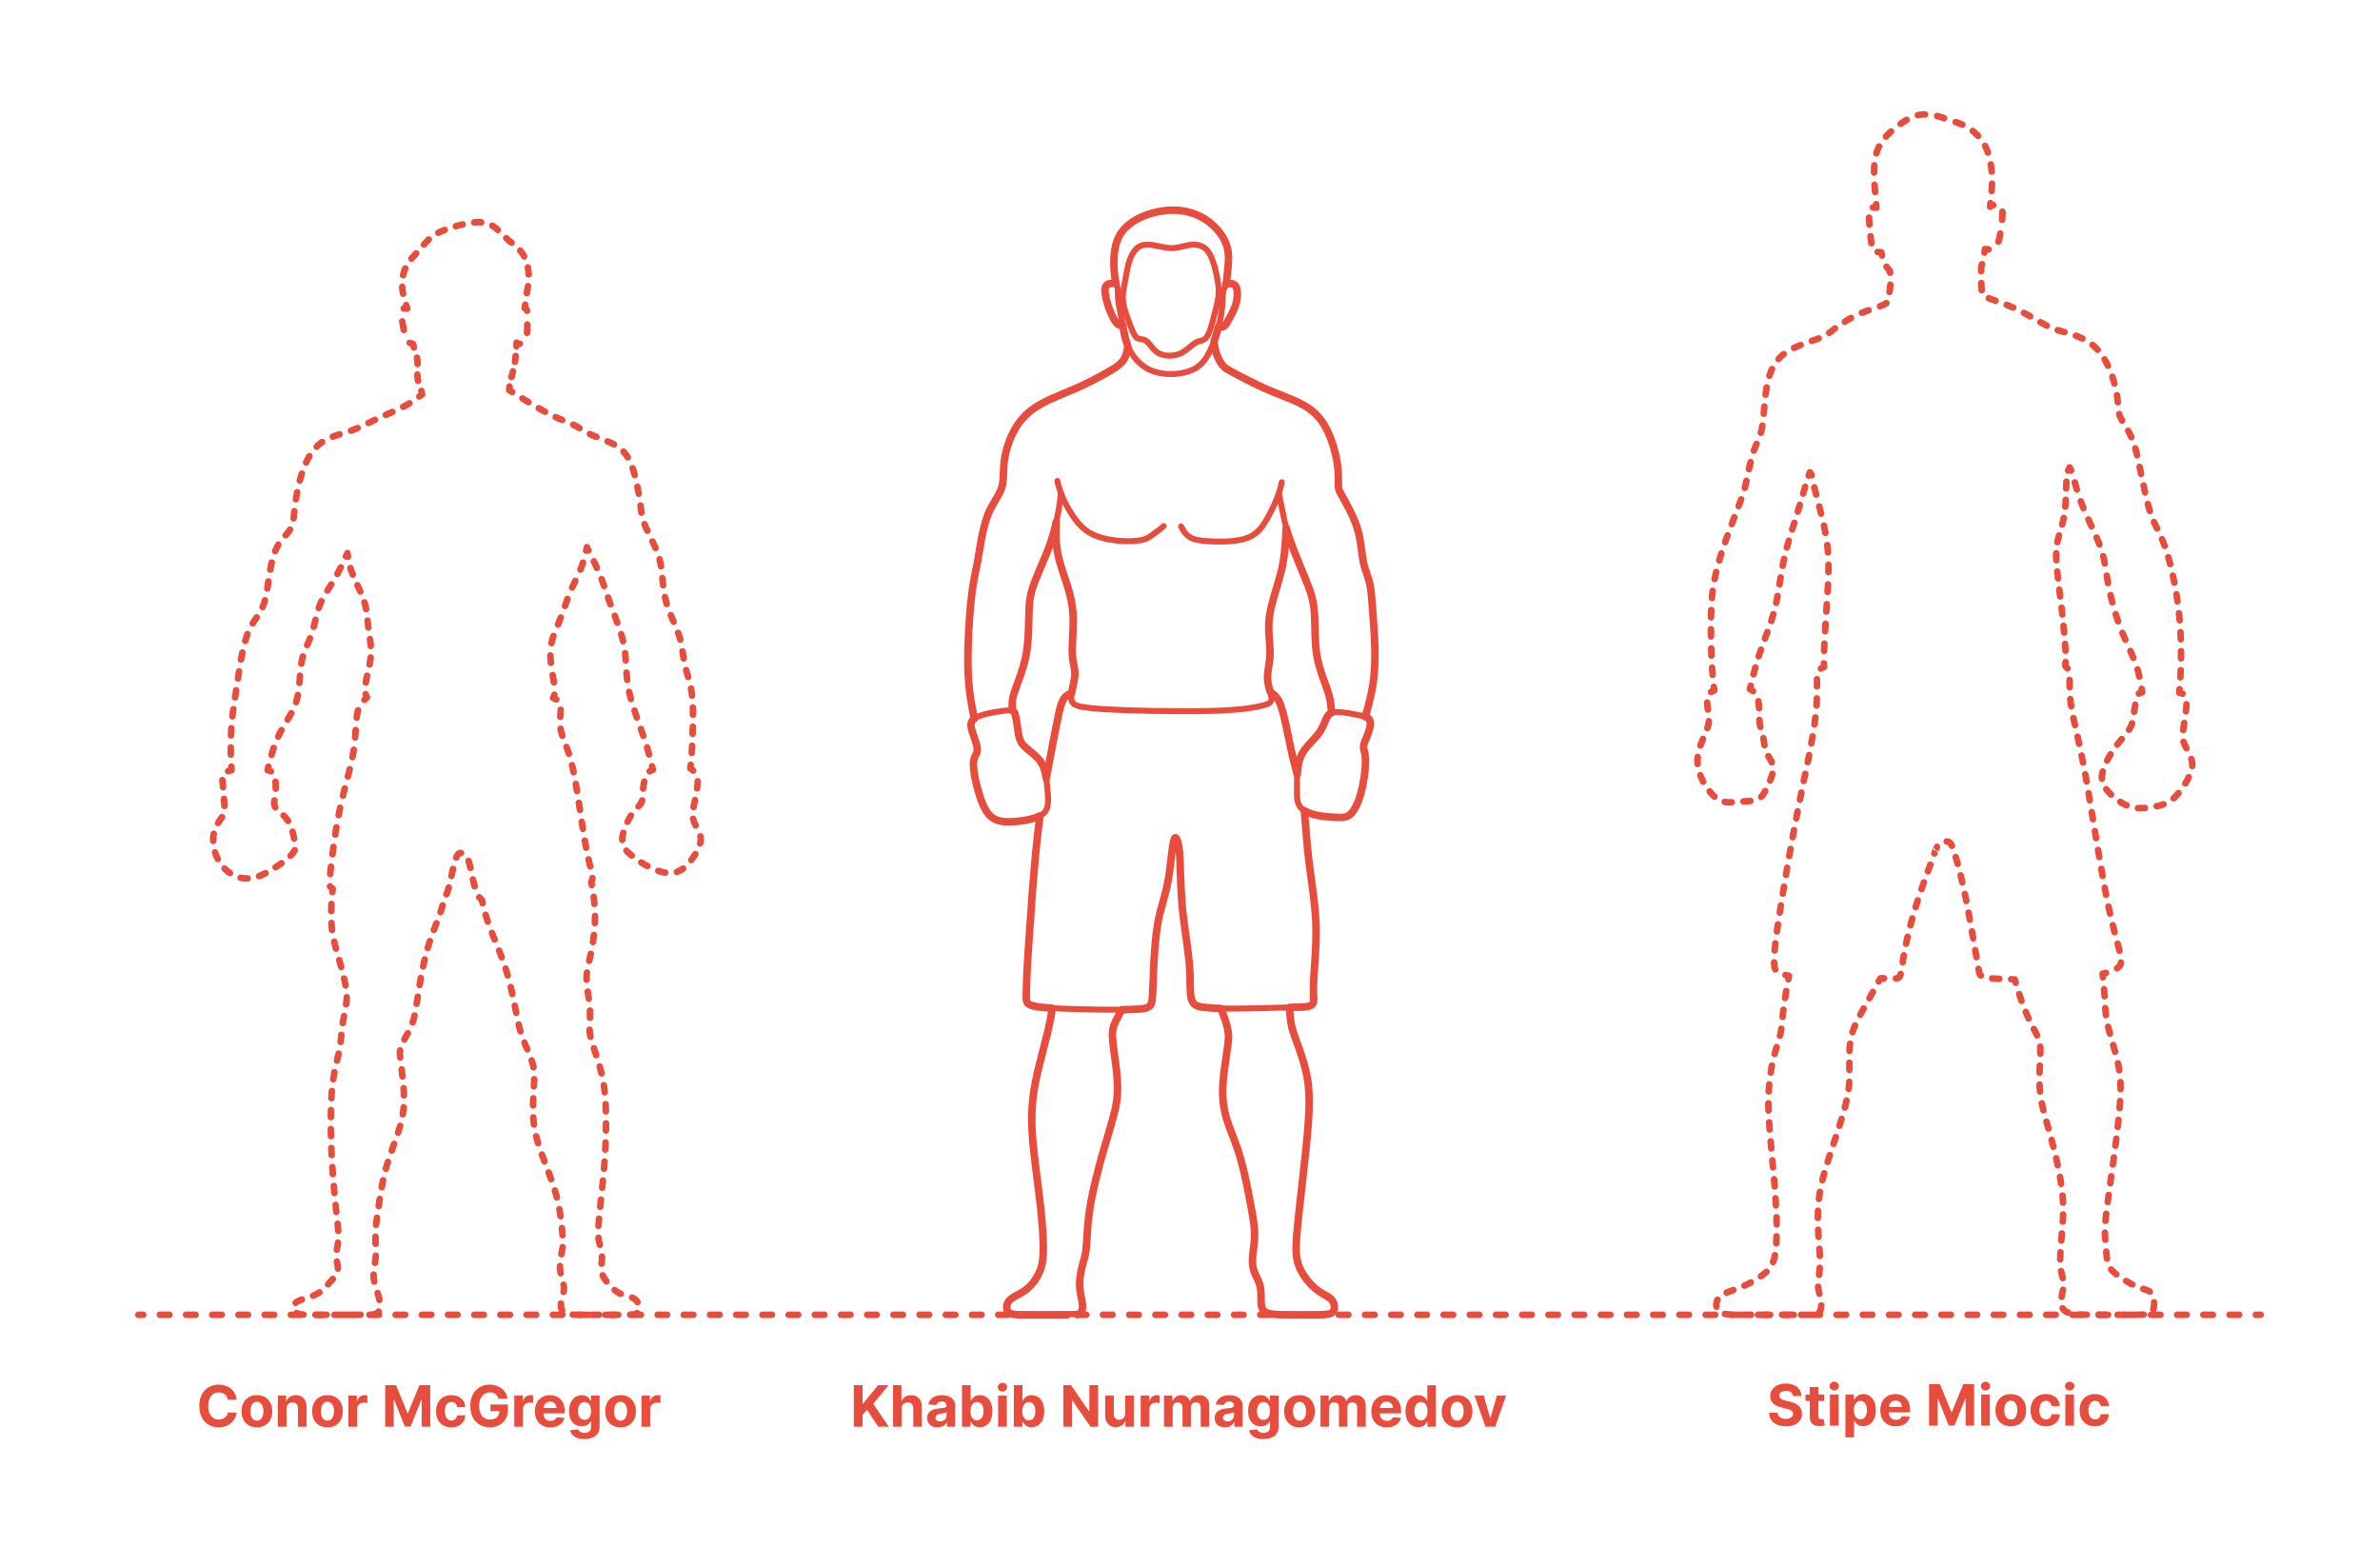 <?xml version="1.0" encoding="utf-8"?>
<!-- Generator: Adobe Illustrator 25.1.0, SVG Export Plug-In . SVG Version: 6.00 Build 0)  -->
<!DOCTYPE svg PUBLIC "-//W3C//DTD SVG 1.1//EN" "http://www.w3.org/Graphics/SVG/1.1/DTD/svg11.dtd">
<svg version="1.1" xmlns:x="http://ns.adobe.com/Extensibility/1.0/" xmlns:i="http://ns.adobe.com/AdobeIllustrator/10.0/" xmlns:graph="http://ns.adobe.com/Graphs/1.0/"
	 xmlns="http://www.w3.org/2000/svg" xmlns:xlink="http://www.w3.org/1999/xlink" x="0px" y="0px" width="1000px" height="650px"
	 viewBox="0 0 1000 650" enable-background="new 0 0 1000 650" xml:space="preserve">
<g id="FILL-BACKGROUND">
	<rect fill="#FFFFFF" width="1000" height="650"/>
</g>
<g id="N-DIMENSIONS">
</g>
<g id="N-TEXT">
	<g id="MTEXT_33_">
		<g>
			<g>
				<path fill="#E74C3C" d="M358.74,599.467v-17.455h3.69v7.697h0.23l6.281-7.697h4.423l-6.478,7.816l6.554,9.639h-4.415
					l-4.781-7.176l-1.815,2.215v4.961H358.74z"/>
				<path fill="#E74C3C" d="M378.854,591.898v7.568h-3.631v-17.455h3.528v6.674h0.154c0.295-0.772,0.772-1.379,1.432-1.82
					c0.659-0.439,1.486-0.66,2.48-0.66c0.909,0,1.703,0.197,2.382,0.593c0.679,0.396,1.207,0.96,1.585,1.696
					c0.378,0.735,0.564,1.615,0.559,2.637v8.336h-3.631v-7.688c0.005-0.807-0.197-1.435-0.609-1.883
					c-0.412-0.449-0.987-0.674-1.726-0.674c-0.494,0-0.93,0.105-1.308,0.314c-0.378,0.211-0.673,0.516-0.886,0.917
					C378.969,590.854,378.859,591.336,378.854,591.898z"/>
				<path fill="#E74C3C" d="M393.938,599.714c-0.835,0-1.58-0.146-2.233-0.438c-0.653-0.293-1.169-0.728-1.547-1.305
					c-0.378-0.576-0.566-1.297-0.566-2.16c0-0.727,0.133-1.338,0.4-1.832s0.631-0.893,1.091-1.193
					c0.46-0.301,0.984-0.529,1.572-0.682c0.588-0.154,1.206-0.262,1.854-0.324c0.761-0.08,1.375-0.154,1.841-0.227
					c0.466-0.07,0.804-0.177,1.014-0.318c0.21-0.143,0.315-0.353,0.315-0.631v-0.051c0-0.541-0.169-0.958-0.507-1.254
					c-0.338-0.295-0.817-0.443-1.436-0.443c-0.653,0-1.173,0.145-1.56,0.432c-0.386,0.286-0.642,0.646-0.767,1.078l-3.358-0.273
					c0.17-0.795,0.506-1.484,1.006-2.066s1.146-1.031,1.939-1.348c0.792-0.314,1.711-0.473,2.757-0.473
					c0.728,0,1.425,0.086,2.092,0.256s1.262,0.436,1.781,0.793c0.52,0.357,0.931,0.816,1.231,1.377
					c0.301,0.559,0.452,1.229,0.452,2.006v8.83h-3.443v-1.815h-0.103c-0.21,0.409-0.491,0.769-0.844,1.078
					c-0.352,0.31-0.775,0.552-1.27,0.725C395.157,599.627,394.586,599.714,393.938,599.714z M394.979,597.209
					c0.534,0,1.005-0.107,1.415-0.32s0.73-0.502,0.963-0.865c0.233-0.363,0.349-0.775,0.349-1.236v-1.389
					c-0.114,0.074-0.269,0.141-0.464,0.201c-0.196,0.059-0.417,0.113-0.661,0.161s-0.489,0.091-0.733,0.128s-0.466,0.07-0.665,0.098
					c-0.426,0.062-0.798,0.162-1.117,0.299s-0.565,0.319-0.741,0.549c-0.176,0.23-0.264,0.516-0.264,0.857
					c0,0.494,0.18,0.871,0.541,1.129C393.963,597.079,394.421,597.209,394.979,597.209z"/>
				<path fill="#E74C3C" d="M404.2,599.467v-17.455h3.631v6.562h0.11c0.159-0.352,0.391-0.711,0.695-1.078
					c0.304-0.365,0.702-0.673,1.193-0.92c0.491-0.247,1.104-0.371,1.836-0.371c0.955,0,1.835,0.249,2.642,0.746
					s1.452,1.244,1.935,2.242c0.483,0.996,0.725,2.245,0.725,3.745c0,1.46-0.234,2.692-0.703,3.694
					c-0.469,1.003-1.105,1.762-1.909,2.275c-0.804,0.515-1.703,0.771-2.697,0.771c-0.705,0-1.303-0.116-1.794-0.35
					c-0.491-0.232-0.894-0.526-1.206-0.882c-0.312-0.354-0.551-0.714-0.716-1.078h-0.162v2.097H404.2z M407.753,592.922
					c0,0.777,0.108,1.457,0.324,2.037c0.216,0.578,0.528,1.029,0.938,1.35c0.409,0.322,0.906,0.482,1.491,0.482
					c0.591,0,1.091-0.164,1.5-0.49s0.72-0.781,0.934-1.363c0.213-0.583,0.319-1.255,0.319-2.016c0-0.756-0.105-1.421-0.315-1.994
					c-0.21-0.574-0.52-1.023-0.929-1.348s-0.912-0.485-1.509-0.485c-0.591,0-1.089,0.156-1.496,0.469s-0.717,0.756-0.933,1.329
					C407.861,591.467,407.753,592.143,407.753,592.922z"/>
				<path fill="#E74C3C" d="M421.211,584.688c-0.54,0-1.003-0.179-1.389-0.537c-0.387-0.358-0.58-0.79-0.58-1.296
					c0-0.505,0.193-0.938,0.58-1.299c0.386-0.361,0.847-0.541,1.381-0.541c0.545,0,1.01,0.178,1.393,0.537
					c0.384,0.357,0.576,0.789,0.576,1.295s-0.192,0.939-0.576,1.299C422.212,584.508,421.75,584.688,421.211,584.688z
					 M419.378,599.467v-13.091h3.631v13.091H419.378z"/>
				<path fill="#E74C3C" d="M425.975,599.467v-17.455h3.631v6.562h0.11c0.159-0.352,0.391-0.711,0.695-1.078
					c0.304-0.365,0.702-0.673,1.193-0.92c0.491-0.247,1.104-0.371,1.836-0.371c0.955,0,1.835,0.249,2.642,0.746
					s1.452,1.244,1.935,2.242c0.483,0.996,0.725,2.245,0.725,3.745c0,1.46-0.234,2.692-0.703,3.694
					c-0.469,1.003-1.105,1.762-1.909,2.275c-0.804,0.515-1.703,0.771-2.697,0.771c-0.705,0-1.303-0.116-1.794-0.35
					c-0.491-0.232-0.894-0.526-1.206-0.882c-0.312-0.354-0.551-0.714-0.716-1.078h-0.162v2.097H425.975z M429.528,592.922
					c0,0.777,0.108,1.457,0.324,2.037c0.216,0.578,0.528,1.029,0.938,1.35c0.409,0.322,0.906,0.482,1.491,0.482
					c0.591,0,1.091-0.164,1.5-0.49s0.72-0.781,0.934-1.363c0.213-0.583,0.319-1.255,0.319-2.016c0-0.756-0.105-1.421-0.315-1.994
					c-0.21-0.574-0.52-1.023-0.929-1.348s-0.912-0.485-1.509-0.485c-0.591,0-1.089,0.156-1.496,0.469s-0.717,0.756-0.933,1.329
					C429.636,591.467,429.528,592.143,429.528,592.922z"/>
				<path fill="#E74C3C" d="M461.387,582.012v17.455h-3.188l-7.594-10.986h-0.128v10.986h-3.69v-17.455h3.239l7.534,10.979h0.154
					v-10.979H461.387z"/>
				<path fill="#E74C3C" d="M472.755,593.893v-7.517h3.631v13.091H472.9v-2.378h-0.137c-0.295,0.767-0.785,1.384-1.47,1.85
					c-0.685,0.466-1.519,0.698-2.501,0.698c-0.875,0-1.645-0.198-2.31-0.596c-0.665-0.398-1.183-0.963-1.555-1.696
					s-0.561-1.61-0.567-2.634v-8.335h3.631v7.688c0.005,0.772,0.213,1.384,0.622,1.833c0.409,0.448,0.958,0.672,1.645,0.672
					c0.438,0,0.847-0.1,1.227-0.302c0.381-0.202,0.689-0.501,0.925-0.899C472.646,594.97,472.761,594.479,472.755,593.893z"/>
				<path fill="#E74C3C" d="M479.283,599.467v-13.091h3.52v2.284h0.136c0.239-0.812,0.639-1.428,1.202-1.846s1.21-0.626,1.943-0.626
					c0.182,0,0.378,0.011,0.588,0.034c0.21,0.022,0.395,0.054,0.554,0.094v3.221c-0.17-0.051-0.406-0.096-0.708-0.136
					s-0.577-0.06-0.827-0.06c-0.534,0-1.01,0.115-1.428,0.346c-0.417,0.229-0.747,0.549-0.988,0.959
					c-0.242,0.408-0.362,0.88-0.362,1.414v7.406H479.283z"/>
				<path fill="#E74C3C" d="M489.093,599.467v-13.091h3.46v2.31h0.153c0.273-0.768,0.727-1.372,1.364-1.815
					c0.636-0.442,1.397-0.665,2.284-0.665c0.897,0,1.662,0.224,2.292,0.67c0.63,0.445,1.051,1.049,1.261,1.811h0.136
					c0.267-0.75,0.751-1.352,1.453-1.803s1.533-0.678,2.493-0.678c1.222,0,2.214,0.389,2.979,1.164s1.146,1.873,1.146,3.293v8.805
					h-3.622v-8.088c0-0.728-0.193-1.273-0.58-1.637c-0.387-0.363-0.87-0.545-1.449-0.545c-0.659,0-1.173,0.209-1.542,0.626
					s-0.554,0.968-0.554,1.649v7.994h-3.52v-8.164c0-0.643-0.183-1.154-0.55-1.535c-0.366-0.381-0.848-0.57-1.444-0.57
					c-0.404,0-0.766,0.101-1.087,0.303c-0.321,0.201-0.575,0.482-0.763,0.844c-0.188,0.36-0.281,0.782-0.281,1.266v7.857H489.093z"
					/>
				<path fill="#E74C3C" d="M514.712,599.714c-0.835,0-1.58-0.146-2.233-0.438c-0.653-0.293-1.169-0.728-1.547-1.305
					c-0.378-0.576-0.566-1.297-0.566-2.16c0-0.727,0.133-1.338,0.4-1.832s0.631-0.893,1.091-1.193
					c0.46-0.301,0.984-0.529,1.572-0.682c0.588-0.154,1.206-0.262,1.854-0.324c0.761-0.08,1.375-0.154,1.841-0.227
					c0.466-0.07,0.804-0.177,1.014-0.318c0.21-0.143,0.315-0.353,0.315-0.631v-0.051c0-0.541-0.169-0.958-0.507-1.254
					c-0.338-0.295-0.817-0.443-1.436-0.443c-0.653,0-1.173,0.145-1.56,0.432c-0.386,0.286-0.642,0.646-0.767,1.078l-3.358-0.273
					c0.17-0.795,0.506-1.484,1.006-2.066s1.146-1.031,1.939-1.348c0.792-0.314,1.711-0.473,2.757-0.473
					c0.728,0,1.425,0.086,2.092,0.256s1.262,0.436,1.781,0.793c0.52,0.357,0.931,0.816,1.231,1.377
					c0.301,0.559,0.452,1.229,0.452,2.006v8.83h-3.443v-1.815h-0.103c-0.21,0.409-0.491,0.769-0.844,1.078
					c-0.352,0.31-0.775,0.552-1.27,0.725C515.931,599.627,515.36,599.714,514.712,599.714z M515.752,597.209
					c0.534,0,1.005-0.107,1.415-0.32s0.73-0.502,0.963-0.865c0.233-0.363,0.349-0.775,0.349-1.236v-1.389
					c-0.114,0.074-0.269,0.141-0.464,0.201c-0.196,0.059-0.417,0.113-0.661,0.161s-0.489,0.091-0.733,0.128s-0.466,0.07-0.665,0.098
					c-0.426,0.062-0.798,0.162-1.117,0.299s-0.565,0.319-0.741,0.549c-0.176,0.23-0.264,0.516-0.264,0.857
					c0,0.494,0.18,0.871,0.541,1.129C514.736,597.079,515.195,597.209,515.752,597.209z"/>
				<path fill="#E74C3C" d="M530.803,604.648c-1.176,0-2.184-0.16-3.021-0.481s-1.504-0.757-1.999-1.308
					c-0.494-0.552-0.815-1.171-0.963-1.858l3.358-0.452c0.102,0.262,0.264,0.506,0.486,0.733s0.516,0.41,0.882,0.55
					c0.367,0.139,0.814,0.209,1.342,0.209c0.79,0,1.442-0.191,1.956-0.576c0.514-0.383,0.771-1.023,0.771-1.922v-2.395h-0.153
					c-0.159,0.363-0.398,0.707-0.716,1.031c-0.318,0.324-0.727,0.588-1.227,0.793s-1.097,0.307-1.79,0.307
					c-0.983,0-1.876-0.229-2.681-0.686c-0.804-0.458-1.443-1.16-1.917-2.105c-0.475-0.946-0.712-2.144-0.712-3.592
					c0-1.484,0.242-2.723,0.725-3.717s1.126-1.738,1.93-2.232c0.804-0.494,1.686-0.742,2.646-0.742c0.733,0,1.347,0.124,1.841,0.371
					c0.495,0.247,0.894,0.555,1.198,0.92c0.304,0.367,0.538,0.727,0.703,1.078h0.136v-2.198h3.605v13.219
					c0,1.113-0.272,2.046-0.818,2.796c-0.546,0.75-1.3,1.313-2.263,1.691C533.159,604.459,532.053,604.648,530.803,604.648z
					 M530.879,596.553c0.585,0,1.081-0.146,1.487-0.439s0.719-0.713,0.938-1.262c0.219-0.548,0.328-1.205,0.328-1.973
					s-0.108-1.434-0.324-1.998c-0.216-0.566-0.528-1.005-0.938-1.317c-0.409-0.312-0.906-0.469-1.491-0.469
					c-0.597,0-1.1,0.161-1.509,0.481c-0.409,0.321-0.719,0.766-0.929,1.334c-0.21,0.568-0.315,1.225-0.315,1.969
					c0,0.756,0.106,1.408,0.32,1.955c0.213,0.549,0.522,0.973,0.929,1.271S530.283,596.553,530.879,596.553z"/>
				<path fill="#E74C3C" d="M546.016,599.723c-1.324,0-2.467-0.283-3.431-0.848c-0.963-0.566-1.706-1.355-2.229-2.369
					c-0.523-1.016-0.784-2.192-0.784-3.533c0-1.353,0.261-2.535,0.784-3.55c0.522-1.015,1.266-1.804,2.229-2.37
					c0.963-0.564,2.106-0.848,3.431-0.848c1.324,0,2.467,0.283,3.43,0.848c0.963,0.566,1.706,1.355,2.229,2.37
					c0.522,1.015,0.784,2.197,0.784,3.55c0,1.341-0.261,2.518-0.784,3.533c-0.523,1.014-1.266,1.803-2.229,2.369
					C548.483,599.439,547.339,599.723,546.016,599.723z M546.033,596.91c0.602,0,1.105-0.172,1.508-0.516s0.709-0.814,0.916-1.41
					c0.208-0.598,0.312-1.275,0.312-2.037s-0.104-1.441-0.312-2.037c-0.207-0.597-0.513-1.068-0.916-1.415s-0.906-0.521-1.508-0.521
					c-0.608,0-1.118,0.174-1.53,0.521c-0.412,0.347-0.722,0.818-0.929,1.415c-0.208,0.596-0.311,1.275-0.311,2.037
					s0.104,1.439,0.311,2.037c0.208,0.596,0.517,1.066,0.929,1.41C544.915,596.738,545.424,596.91,546.033,596.91z"/>
				<path fill="#E74C3C" d="M554.828,599.467v-13.091h3.46v2.31h0.153c0.273-0.768,0.727-1.372,1.364-1.815
					c0.636-0.442,1.397-0.665,2.284-0.665c0.897,0,1.662,0.224,2.292,0.67c0.63,0.445,1.051,1.049,1.261,1.811h0.136
					c0.267-0.75,0.751-1.352,1.453-1.803s1.533-0.678,2.493-0.678c1.222,0,2.214,0.389,2.979,1.164s1.146,1.873,1.146,3.293v8.805
					h-3.622v-8.088c0-0.728-0.193-1.273-0.58-1.637c-0.387-0.363-0.87-0.545-1.449-0.545c-0.659,0-1.173,0.209-1.542,0.626
					s-0.554,0.968-0.554,1.649v7.994h-3.52v-8.164c0-0.643-0.183-1.154-0.55-1.535c-0.366-0.381-0.848-0.57-1.444-0.57
					c-0.404,0-0.766,0.101-1.087,0.303c-0.321,0.201-0.575,0.482-0.763,0.844c-0.188,0.36-0.281,0.782-0.281,1.266v7.857H554.828z"
					/>
				<path fill="#E74C3C" d="M582.68,599.723c-1.346,0-2.504-0.274-3.473-0.822c-0.969-0.549-1.715-1.327-2.237-2.336
					c-0.523-1.008-0.784-2.203-0.784-3.584c0-1.346,0.261-2.527,0.784-3.545c0.522-1.018,1.26-1.81,2.211-2.378
					c0.952-0.567,2.07-0.853,3.354-0.853c0.863,0,1.669,0.139,2.416,0.414s1.4,0.688,1.96,1.24c0.56,0.551,0.996,1.242,1.308,2.074
					c0.312,0.833,0.469,1.807,0.469,2.92v0.996h-11.054v-2.25h7.637c0-0.521-0.114-0.984-0.341-1.389
					c-0.227-0.403-0.541-0.721-0.941-0.95c-0.401-0.229-0.865-0.345-1.394-0.345c-0.551,0-1.039,0.126-1.462,0.379
					s-0.754,0.591-0.993,1.014c-0.239,0.424-0.361,0.895-0.367,1.411v2.14c0,0.646,0.121,1.207,0.362,1.678
					c0.242,0.473,0.584,0.836,1.027,1.092c0.443,0.256,0.968,0.383,1.577,0.383c0.403,0,0.772-0.057,1.108-0.17
					c0.335-0.113,0.622-0.284,0.861-0.512c0.238-0.227,0.42-0.506,0.545-0.835l3.358,0.222c-0.17,0.807-0.519,1.51-1.044,2.109
					c-0.526,0.6-1.202,1.065-2.029,1.398C584.713,599.557,583.76,599.723,582.68,599.723z"/>
				<path fill="#E74C3C" d="M595.882,599.68c-0.995,0-1.894-0.257-2.698-0.771c-0.804-0.514-1.44-1.272-1.909-2.275
					c-0.469-1.002-0.703-2.234-0.703-3.694c0-1.5,0.242-2.749,0.725-3.745c0.483-0.998,1.126-1.745,1.93-2.242
					c0.804-0.497,1.686-0.746,2.646-0.746c0.733,0,1.345,0.124,1.837,0.371c0.491,0.247,0.889,0.555,1.193,0.92
					c0.304,0.367,0.536,0.727,0.695,1.078h0.111v-6.562h3.622v17.455h-3.58v-2.097h-0.153c-0.17,0.364-0.411,0.724-0.72,1.078
					c-0.31,0.355-0.71,0.649-1.202,0.882C597.185,599.563,596.586,599.68,595.882,599.68z M597.033,596.791
					c0.585,0,1.081-0.16,1.487-0.482c0.406-0.32,0.719-0.771,0.938-1.35c0.219-0.58,0.328-1.26,0.328-2.037
					c0-0.779-0.108-1.455-0.324-2.029c-0.216-0.573-0.528-1.017-0.938-1.329c-0.409-0.312-0.906-0.469-1.491-0.469
					c-0.597,0-1.1,0.161-1.509,0.485c-0.409,0.324-0.719,0.773-0.929,1.348c-0.21,0.573-0.315,1.238-0.315,1.994
					c0,0.761,0.106,1.433,0.32,2.016c0.213,0.582,0.522,1.037,0.929,1.363S596.436,596.791,597.033,596.791z"/>
				<path fill="#E74C3C" d="M612.22,599.723c-1.324,0-2.467-0.283-3.431-0.848c-0.963-0.566-1.706-1.355-2.229-2.369
					c-0.523-1.016-0.784-2.192-0.784-3.533c0-1.353,0.261-2.535,0.784-3.55c0.522-1.015,1.266-1.804,2.229-2.37
					c0.963-0.564,2.106-0.848,3.431-0.848c1.324,0,2.467,0.283,3.43,0.848c0.963,0.566,1.706,1.355,2.229,2.37
					c0.522,1.015,0.784,2.197,0.784,3.55c0,1.341-0.261,2.518-0.784,3.533c-0.523,1.014-1.266,1.803-2.229,2.369
					C614.687,599.439,613.543,599.723,612.22,599.723z M612.237,596.91c0.602,0,1.105-0.172,1.508-0.516s0.709-0.814,0.916-1.41
					c0.208-0.598,0.312-1.275,0.312-2.037s-0.104-1.441-0.312-2.037c-0.207-0.597-0.513-1.068-0.916-1.415s-0.906-0.521-1.508-0.521
					c-0.608,0-1.118,0.174-1.53,0.521c-0.412,0.347-0.722,0.818-0.929,1.415c-0.208,0.596-0.311,1.275-0.311,2.037
					s0.104,1.439,0.311,2.037c0.208,0.596,0.517,1.066,0.929,1.41C611.119,596.738,611.628,596.91,612.237,596.91z"/>
				<path fill="#E74C3C" d="M632.802,586.376l-4.577,13.091h-4.091l-4.577-13.091h3.835l2.719,9.366h0.137l2.71-9.366H632.802z"/>
			</g>
		</g>
	</g>
	<g id="MTEXT_32_">
		<g>
			<g>
				<path fill="#E74C3C" d="M753.361,586.582c-0.068-0.688-0.361-1.222-0.878-1.603c-0.517-0.38-1.219-0.571-2.105-0.571
					c-0.603,0-1.111,0.084-1.526,0.252c-0.415,0.168-0.731,0.398-0.95,0.694s-0.328,0.631-0.328,1.006
					c-0.011,0.312,0.056,0.585,0.2,0.818c0.145,0.233,0.345,0.433,0.601,0.601s0.551,0.312,0.886,0.435
					c0.335,0.122,0.693,0.226,1.074,0.312l1.568,0.375c0.761,0.17,1.46,0.397,2.097,0.682s1.188,0.633,1.653,1.049
					c0.466,0.414,0.828,0.902,1.087,1.465c0.258,0.562,0.391,1.208,0.396,1.936c-0.005,1.068-0.277,1.992-0.814,2.773
					c-0.537,0.781-1.31,1.387-2.318,1.815c-1.009,0.429-2.223,0.644-3.644,0.644c-1.409,0-2.635-0.216-3.678-0.647
					c-1.042-0.433-1.855-1.073-2.438-1.922c-0.583-0.85-0.888-1.901-0.916-3.157h3.571c0.04,0.584,0.209,1.072,0.507,1.461
					s0.699,0.682,1.202,0.878s1.072,0.294,1.709,0.294c0.625,0,1.169-0.091,1.632-0.272c0.463-0.183,0.823-0.435,1.078-0.759
					c0.256-0.324,0.384-0.695,0.384-1.116c0-0.392-0.115-0.722-0.345-0.989c-0.23-0.267-0.565-0.494-1.006-0.682
					s-0.979-0.357-1.615-0.512l-1.9-0.477c-1.472-0.357-2.633-0.918-3.486-1.68c-0.852-0.761-1.275-1.786-1.27-3.076
					c-0.005-1.057,0.277-1.98,0.848-2.77c0.571-0.79,1.356-1.406,2.356-1.85s2.136-0.665,3.409-0.665
					c1.295,0,2.428,0.222,3.396,0.665s1.723,1.06,2.263,1.85c0.54,0.789,0.818,1.704,0.835,2.744H753.361z"/>
				<path fill="#E74C3C" d="M766.503,585.926v2.727h-7.884v-2.727H766.503z M760.41,582.789h3.63v12.205
					c0,0.335,0.051,0.596,0.153,0.779c0.103,0.186,0.246,0.314,0.431,0.389c0.185,0.073,0.399,0.11,0.644,0.11
					c0.17,0,0.341-0.016,0.511-0.047s0.301-0.056,0.392-0.073l0.571,2.702c-0.182,0.058-0.438,0.124-0.767,0.2
					c-0.33,0.077-0.73,0.124-1.202,0.141c-0.875,0.034-1.641-0.082-2.297-0.35c-0.656-0.267-1.166-0.682-1.53-1.244
					s-0.542-1.272-0.537-2.131V582.789z"/>
				<path fill="#E74C3C" d="M770.696,584.238c-0.54,0-1.003-0.18-1.389-0.537c-0.387-0.357-0.58-0.789-0.58-1.295
					s0.193-0.939,0.58-1.301c0.386-0.36,0.847-0.541,1.381-0.541c0.545,0,1.01,0.18,1.393,0.537c0.384,0.358,0.576,0.79,0.576,1.296
					c0,0.505-0.192,0.938-0.576,1.3C771.697,584.059,771.235,584.238,770.696,584.238z M768.863,599.017v-13.091h3.631v13.091
					H768.863z"/>
				<path fill="#E74C3C" d="M775.392,603.926v-18h3.58v2.199h0.162c0.159-0.353,0.391-0.712,0.694-1.078
					c0.304-0.367,0.702-0.674,1.193-0.921c0.491-0.247,1.104-0.37,1.836-0.37c0.955,0,1.835,0.248,2.642,0.745
					c0.807,0.497,1.452,1.244,1.935,2.241c0.482,0.998,0.724,2.246,0.724,3.746c0,1.461-0.234,2.691-0.703,3.694
					s-1.105,1.762-1.909,2.276c-0.804,0.514-1.703,0.771-2.697,0.771c-0.705,0-1.303-0.116-1.794-0.349
					c-0.492-0.233-0.894-0.527-1.206-0.883s-0.551-0.715-0.716-1.078h-0.111v7.006H775.392z M778.946,592.471
					c0,0.779,0.108,1.458,0.324,2.037c0.216,0.58,0.528,1.03,0.938,1.352c0.409,0.32,0.906,0.48,1.492,0.48
					c0.591,0,1.091-0.162,1.5-0.489c0.409-0.327,0.72-0.781,0.933-1.364c0.213-0.582,0.319-1.254,0.319-2.016
					c0-0.756-0.105-1.42-0.315-1.994c-0.21-0.574-0.52-1.022-0.929-1.346c-0.409-0.324-0.912-0.486-1.508-0.486
					c-0.591,0-1.09,0.156-1.496,0.469s-0.717,0.756-0.933,1.33C779.054,591.017,778.946,591.693,778.946,592.471z"/>
				<path fill="#E74C3C" d="M796.536,599.272c-1.346,0-2.504-0.274-3.473-0.823c-0.969-0.548-1.715-1.326-2.237-2.334
					c-0.523-1.01-0.784-2.203-0.784-3.584c0-1.348,0.261-2.529,0.784-3.546c0.522-1.017,1.26-1.81,2.211-2.378
					s2.07-0.852,3.354-0.852c0.863,0,1.669,0.137,2.416,0.412c0.747,0.276,1.4,0.689,1.96,1.24c0.56,0.552,0.996,1.244,1.308,2.076
					s0.469,1.805,0.469,2.918v0.998h-11.054v-2.25h7.637c0-0.523-0.114-0.986-0.341-1.39c-0.227-0.403-0.541-0.72-0.941-0.95
					c-0.401-0.23-0.865-0.346-1.394-0.346c-0.551,0-1.039,0.127-1.462,0.38s-0.754,0.591-0.993,1.015
					c-0.239,0.423-0.361,0.893-0.367,1.41v2.139c0,0.648,0.121,1.208,0.362,1.68c0.242,0.471,0.584,0.835,1.027,1.091
					c0.443,0.255,0.968,0.384,1.577,0.384c0.403,0,0.772-0.057,1.108-0.171c0.335-0.114,0.622-0.284,0.861-0.511
					c0.238-0.229,0.42-0.506,0.545-0.836l3.358,0.222c-0.17,0.807-0.519,1.51-1.044,2.109c-0.526,0.6-1.202,1.065-2.029,1.397
					C798.569,599.105,797.616,599.272,796.536,599.272z"/>
				<path fill="#E74C3C" d="M810.548,581.562h4.551l4.807,11.727h0.205l4.807-11.727h4.551v17.454h-3.58v-11.36h-0.145
					l-4.517,11.275h-2.438l-4.517-11.318h-0.145v11.403h-3.58V581.562z"/>
				<path fill="#E74C3C" d="M834.266,584.238c-0.54,0-1.003-0.18-1.389-0.537c-0.387-0.357-0.58-0.789-0.58-1.295
					s0.193-0.939,0.58-1.301c0.386-0.36,0.847-0.541,1.381-0.541c0.545,0,1.01,0.18,1.393,0.537c0.384,0.358,0.576,0.79,0.576,1.296
					c0,0.505-0.192,0.938-0.576,1.3C835.268,584.059,834.806,584.238,834.266,584.238z M832.434,599.017v-13.091h3.631v13.091
					H832.434z"/>
				<path fill="#E74C3C" d="M844.877,599.272c-1.324,0-2.467-0.282-3.431-0.849c-0.963-0.564-1.706-1.354-2.229-2.369
					c-0.523-1.014-0.784-2.191-0.784-3.532c0-1.353,0.261-2.536,0.784-3.55c0.522-1.014,1.266-1.805,2.229-2.369
					c0.963-0.565,2.106-0.848,3.431-0.848c1.324,0,2.467,0.282,3.43,0.848c0.963,0.564,1.706,1.355,2.229,2.369
					c0.522,1.014,0.784,2.197,0.784,3.55c0,1.341-0.261,2.519-0.784,3.532c-0.523,1.015-1.266,1.805-2.229,2.369
					C847.344,598.99,846.201,599.272,844.877,599.272z M844.894,596.46c0.602,0,1.105-0.172,1.508-0.516s0.709-0.813,0.916-1.411
					c0.208-0.596,0.312-1.275,0.312-2.037c0-0.761-0.104-1.439-0.312-2.036c-0.207-0.597-0.513-1.068-0.916-1.415
					c-0.403-0.346-0.906-0.52-1.508-0.52c-0.608,0-1.118,0.174-1.53,0.52c-0.412,0.347-0.722,0.818-0.929,1.415
					s-0.311,1.275-0.311,2.036c0,0.762,0.104,1.441,0.311,2.037c0.208,0.598,0.517,1.067,0.929,1.411
					C843.776,596.288,844.286,596.46,844.894,596.46z"/>
				<path fill="#E74C3C" d="M859.604,599.272c-1.341,0-2.493-0.286-3.456-0.856c-0.963-0.571-1.702-1.365-2.216-2.383
					c-0.515-1.017-0.771-2.188-0.771-3.511c0-1.341,0.26-2.519,0.78-3.532c0.52-1.015,1.26-1.808,2.22-2.379
					c0.96-0.57,2.102-0.855,3.426-0.855c1.142,0,2.142,0.207,3,0.621c0.858,0.415,1.537,0.998,2.037,1.748s0.776,1.631,0.827,2.642
					h-3.426c-0.097-0.653-0.351-1.181-0.763-1.581c-0.412-0.4-0.951-0.601-1.615-0.601c-0.562,0-1.053,0.151-1.47,0.456
					c-0.417,0.304-0.743,0.746-0.976,1.325c-0.233,0.579-0.35,1.281-0.35,2.104c0,0.836,0.115,1.546,0.345,2.131
					c0.23,0.586,0.555,1.031,0.976,1.338s0.912,0.461,1.475,0.461c0.415,0,0.789-0.086,1.121-0.256
					c0.333-0.17,0.608-0.419,0.827-0.746c0.219-0.326,0.362-0.72,0.431-1.18h3.426c-0.057,1-0.328,1.879-0.814,2.637
					c-0.486,0.76-1.155,1.352-2.007,1.777C861.777,599.059,860.769,599.272,859.604,599.272z"/>
				<path fill="#E74C3C" d="M869.618,584.238c-0.54,0-1.003-0.18-1.389-0.537c-0.387-0.357-0.58-0.789-0.58-1.295
					s0.193-0.939,0.58-1.301c0.386-0.36,0.847-0.541,1.381-0.541c0.545,0,1.01,0.18,1.393,0.537c0.384,0.358,0.576,0.79,0.576,1.296
					c0,0.505-0.192,0.938-0.576,1.3C870.62,584.059,870.158,584.238,869.618,584.238z M867.786,599.017v-13.091h3.631v13.091
					H867.786z"/>
				<path fill="#E74C3C" d="M880.229,599.272c-1.341,0-2.493-0.286-3.456-0.856c-0.963-0.571-1.702-1.365-2.216-2.383
					c-0.515-1.017-0.771-2.188-0.771-3.511c0-1.341,0.26-2.519,0.78-3.532c0.52-1.015,1.26-1.808,2.22-2.379
					c0.96-0.57,2.102-0.855,3.426-0.855c1.142,0,2.142,0.207,3,0.621c0.858,0.415,1.537,0.998,2.037,1.748s0.776,1.631,0.827,2.642
					h-3.426c-0.097-0.653-0.351-1.181-0.763-1.581c-0.412-0.4-0.951-0.601-1.615-0.601c-0.562,0-1.053,0.151-1.47,0.456
					c-0.417,0.304-0.743,0.746-0.976,1.325c-0.233,0.579-0.35,1.281-0.35,2.104c0,0.836,0.115,1.546,0.345,2.131
					c0.23,0.586,0.555,1.031,0.976,1.338s0.912,0.461,1.475,0.461c0.415,0,0.789-0.086,1.121-0.256
					c0.333-0.17,0.608-0.419,0.827-0.746c0.219-0.326,0.362-0.72,0.431-1.18h3.426c-0.057,1-0.328,1.879-0.814,2.637
					c-0.486,0.76-1.155,1.352-2.007,1.777C882.402,599.059,881.393,599.272,880.229,599.272z"/>
			</g>
		</g>
	</g>
	<g id="MTEXT_31_">
		<g>
			<g>
				<path fill="#E74C3C" d="M99.444,588.123h-3.733c-0.068-0.482-0.208-0.913-0.417-1.291c-0.21-0.378-0.48-0.7-0.81-0.967
					c-0.33-0.268-0.709-0.473-1.138-0.614c-0.429-0.142-0.894-0.214-1.394-0.214c-0.903,0-1.69,0.224-2.361,0.67
					c-0.67,0.445-1.19,1.094-1.56,1.943c-0.37,0.85-0.554,1.879-0.554,3.09c0,1.244,0.186,2.289,0.558,3.136
					s0.894,1.485,1.564,1.917c0.67,0.433,1.446,0.648,2.327,0.648c0.495,0,0.953-0.065,1.376-0.196
					c0.423-0.13,0.8-0.322,1.129-0.575s0.604-0.561,0.822-0.925c0.219-0.363,0.371-0.778,0.456-1.244l3.733,0.017
					c-0.097,0.801-0.336,1.572-0.72,2.314c-0.383,0.741-0.897,1.403-1.542,1.986c-0.645,0.582-1.412,1.042-2.301,1.38
					s-1.894,0.507-3.013,0.507c-1.557,0-2.947-0.352-4.172-1.057c-1.225-0.704-2.19-1.725-2.897-3.06
					c-0.708-1.335-1.061-2.952-1.061-4.849c0-1.904,0.358-3.523,1.074-4.859c0.716-1.334,1.688-2.354,2.915-3.055
					c1.228-0.701,2.608-1.053,4.142-1.053c1.011,0,1.95,0.143,2.817,0.426c0.866,0.285,1.635,0.698,2.305,1.24
					c0.67,0.543,1.217,1.207,1.641,1.99C99.053,586.214,99.325,587.111,99.444,588.123z"/>
				<path fill="#E74C3C" d="M107.941,599.723c-1.324,0-2.467-0.283-3.431-0.848c-0.963-0.566-1.706-1.355-2.229-2.369
					c-0.523-1.016-0.784-2.192-0.784-3.533c0-1.353,0.261-2.535,0.784-3.55c0.522-1.015,1.266-1.804,2.229-2.37
					c0.963-0.564,2.106-0.848,3.431-0.848c1.324,0,2.467,0.283,3.43,0.848c0.963,0.566,1.706,1.355,2.229,2.37
					c0.522,1.015,0.784,2.197,0.784,3.55c0,1.341-0.261,2.518-0.784,3.533c-0.523,1.014-1.266,1.803-2.229,2.369
					C110.408,599.439,109.265,599.723,107.941,599.723z M107.958,596.91c0.602,0,1.105-0.172,1.508-0.516s0.709-0.814,0.916-1.41
					c0.208-0.598,0.312-1.275,0.312-2.037s-0.104-1.441-0.312-2.037c-0.207-0.597-0.513-1.068-0.916-1.415s-0.906-0.521-1.508-0.521
					c-0.608,0-1.118,0.174-1.53,0.521c-0.412,0.347-0.722,0.818-0.929,1.415c-0.208,0.596-0.311,1.275-0.311,2.037
					s0.104,1.439,0.311,2.037c0.208,0.596,0.517,1.066,0.929,1.41C106.84,596.738,107.35,596.91,107.958,596.91z"/>
				<path fill="#E74C3C" d="M120.384,591.898v7.568h-3.631v-13.091h3.46v2.31h0.153c0.29-0.762,0.775-1.365,1.458-1.811
					c0.682-0.446,1.508-0.67,2.48-0.67c0.909,0,1.702,0.199,2.378,0.598c0.676,0.396,1.202,0.964,1.577,1.699
					c0.375,0.736,0.562,1.613,0.562,2.629v8.336h-3.631v-7.688c0.006-0.801-0.199-1.428-0.613-1.879
					c-0.415-0.452-0.986-0.678-1.713-0.678c-0.489,0-0.919,0.105-1.291,0.314c-0.372,0.211-0.662,0.516-0.87,0.917
					C120.496,590.854,120.389,591.336,120.384,591.898z"/>
				<path fill="#E74C3C" d="M137.591,599.723c-1.324,0-2.467-0.283-3.431-0.848c-0.963-0.566-1.706-1.355-2.229-2.369
					c-0.523-1.016-0.784-2.192-0.784-3.533c0-1.353,0.261-2.535,0.784-3.55c0.522-1.015,1.266-1.804,2.229-2.37
					c0.963-0.564,2.106-0.848,3.431-0.848c1.324,0,2.467,0.283,3.43,0.848c0.963,0.566,1.706,1.355,2.229,2.37
					c0.522,1.015,0.784,2.197,0.784,3.55c0,1.341-0.261,2.518-0.784,3.533c-0.523,1.014-1.266,1.803-2.229,2.369
					C140.059,599.439,138.915,599.723,137.591,599.723z M137.608,596.91c0.602,0,1.105-0.172,1.508-0.516s0.709-0.814,0.916-1.41
					c0.208-0.598,0.312-1.275,0.312-2.037s-0.104-1.441-0.312-2.037c-0.207-0.597-0.513-1.068-0.916-1.415s-0.906-0.521-1.508-0.521
					c-0.608,0-1.118,0.174-1.53,0.521c-0.412,0.347-0.722,0.818-0.929,1.415c-0.208,0.596-0.311,1.275-0.311,2.037
					s0.104,1.439,0.311,2.037c0.208,0.596,0.517,1.066,0.929,1.41C136.49,596.738,137,596.91,137.608,596.91z"/>
				<path fill="#E74C3C" d="M146.403,599.467v-13.091h3.52v2.284h0.136c0.239-0.812,0.639-1.428,1.202-1.846s1.21-0.626,1.943-0.626
					c0.182,0,0.378,0.011,0.588,0.034c0.21,0.022,0.395,0.054,0.554,0.094v3.221c-0.17-0.051-0.406-0.096-0.708-0.136
					s-0.577-0.06-0.827-0.06c-0.534,0-1.01,0.115-1.428,0.346c-0.417,0.229-0.747,0.549-0.988,0.959
					c-0.242,0.408-0.362,0.88-0.362,1.414v7.406H146.403z"/>
				<path fill="#E74C3C" d="M161.847,582.012h4.551l4.807,11.729h0.205l4.807-11.729h4.551v17.455h-3.58v-11.361h-0.145
					l-4.517,11.275h-2.438l-4.517-11.317h-0.145v11.403h-3.58V582.012z"/>
				<path fill="#E74C3C" d="M189.647,599.723c-1.341,0-2.493-0.285-3.456-0.857c-0.963-0.57-1.702-1.364-2.216-2.381
					c-0.515-1.018-0.771-2.188-0.771-3.512c0-1.341,0.26-2.519,0.78-3.533c0.52-1.014,1.26-1.807,2.22-2.377
					c0.96-0.572,2.102-0.857,3.426-0.857c1.142,0,2.142,0.208,3,0.623c0.858,0.414,1.537,0.996,2.037,1.746s0.776,1.631,0.827,2.643
					h-3.426c-0.097-0.653-0.351-1.18-0.763-1.581c-0.412-0.4-0.951-0.601-1.615-0.601c-0.562,0-1.053,0.152-1.47,0.455
					c-0.417,0.305-0.743,0.746-0.976,1.326c-0.233,0.58-0.35,1.281-0.35,2.105c0,0.834,0.115,1.545,0.345,2.131
					c0.23,0.584,0.555,1.031,0.976,1.338s0.912,0.459,1.475,0.459c0.415,0,0.789-0.084,1.121-0.255
					c0.333-0.171,0.608-0.419,0.827-0.745c0.219-0.327,0.362-0.721,0.431-1.182h3.426c-0.057,1-0.328,1.88-0.814,2.639
					c-0.486,0.758-1.155,1.351-2.007,1.777C191.821,599.51,190.812,599.723,189.647,599.723z"/>
				<path fill="#E74C3C" d="M209.471,587.654c-0.119-0.414-0.287-0.783-0.503-1.104c-0.216-0.321-0.479-0.594-0.788-0.818
					c-0.31-0.225-0.662-0.396-1.057-0.516c-0.395-0.119-0.831-0.18-1.308-0.18c-0.892,0-1.675,0.223-2.348,0.666
					c-0.673,0.443-1.197,1.086-1.572,1.93s-0.562,1.874-0.562,3.09s0.185,2.25,0.554,3.102c0.369,0.854,0.892,1.502,1.568,1.947
					c0.676,0.447,1.475,0.67,2.395,0.67c0.835,0,1.55-0.149,2.144-0.447c0.594-0.299,1.048-0.721,1.364-1.266
					c0.315-0.546,0.473-1.19,0.473-1.936l0.75,0.111h-4.5v-2.778h7.304v2.198c0,1.535-0.324,2.852-0.972,3.951
					s-1.54,1.945-2.676,2.539s-2.438,0.891-3.903,0.891c-1.636,0-3.074-0.361-4.312-1.086s-2.203-1.756-2.894-3.094
					s-1.035-2.928-1.035-4.77c0-1.414,0.206-2.677,0.618-3.787c0.412-1.111,0.99-2.053,1.734-2.826
					c0.744-0.772,1.611-1.36,2.6-1.764c0.988-0.403,2.06-0.605,3.213-0.605c0.989,0,1.909,0.144,2.761,0.431
					c0.853,0.287,1.609,0.692,2.271,1.214c0.662,0.523,1.203,1.145,1.624,1.863s0.69,1.51,0.81,2.373H209.471z"/>
				<path fill="#E74C3C" d="M216.084,599.467v-13.091h3.52v2.284h0.136c0.239-0.812,0.639-1.428,1.202-1.846s1.21-0.626,1.943-0.626
					c0.182,0,0.378,0.011,0.588,0.034c0.21,0.022,0.395,0.054,0.554,0.094v3.221c-0.17-0.051-0.406-0.096-0.708-0.136
					s-0.577-0.06-0.827-0.06c-0.534,0-1.01,0.115-1.428,0.346c-0.417,0.229-0.747,0.549-0.988,0.959
					c-0.242,0.408-0.362,0.88-0.362,1.414v7.406H216.084z"/>
				<path fill="#E74C3C" d="M231.246,599.723c-1.346,0-2.504-0.274-3.473-0.822c-0.969-0.549-1.715-1.327-2.237-2.336
					c-0.523-1.008-0.784-2.203-0.784-3.584c0-1.346,0.261-2.527,0.784-3.545c0.522-1.018,1.26-1.81,2.211-2.378
					c0.952-0.567,2.07-0.853,3.354-0.853c0.863,0,1.669,0.139,2.416,0.414s1.4,0.688,1.96,1.24c0.56,0.551,0.996,1.242,1.308,2.074
					c0.312,0.833,0.469,1.807,0.469,2.92v0.996h-11.054v-2.25h7.637c0-0.521-0.114-0.984-0.341-1.389
					c-0.227-0.403-0.541-0.721-0.941-0.95c-0.401-0.229-0.865-0.345-1.394-0.345c-0.551,0-1.039,0.126-1.462,0.379
					s-0.754,0.591-0.993,1.014c-0.239,0.424-0.361,0.895-0.367,1.411v2.14c0,0.646,0.121,1.207,0.362,1.678
					c0.242,0.473,0.584,0.836,1.027,1.092c0.443,0.256,0.968,0.383,1.577,0.383c0.403,0,0.772-0.057,1.108-0.17
					c0.335-0.113,0.622-0.284,0.861-0.512c0.238-0.227,0.42-0.506,0.545-0.835l3.358,0.222c-0.17,0.807-0.519,1.51-1.044,2.109
					c-0.526,0.6-1.202,1.065-2.029,1.398C233.279,599.557,232.326,599.723,231.246,599.723z"/>
				<path fill="#E74C3C" d="M245.522,604.648c-1.176,0-2.184-0.16-3.021-0.481s-1.504-0.757-1.999-1.308
					c-0.494-0.552-0.815-1.171-0.963-1.858l3.358-0.452c0.102,0.262,0.264,0.506,0.486,0.733s0.516,0.41,0.882,0.55
					c0.367,0.139,0.814,0.209,1.342,0.209c0.79,0,1.442-0.191,1.956-0.576c0.514-0.383,0.771-1.023,0.771-1.922v-2.395h-0.153
					c-0.159,0.363-0.398,0.707-0.716,1.031c-0.318,0.324-0.727,0.588-1.227,0.793s-1.097,0.307-1.79,0.307
					c-0.983,0-1.876-0.229-2.681-0.686c-0.804-0.458-1.443-1.16-1.917-2.105c-0.475-0.946-0.712-2.144-0.712-3.592
					c0-1.484,0.242-2.723,0.725-3.717s1.126-1.738,1.93-2.232c0.804-0.494,1.686-0.742,2.646-0.742c0.733,0,1.347,0.124,1.841,0.371
					c0.495,0.247,0.894,0.555,1.198,0.92c0.304,0.367,0.538,0.727,0.703,1.078h0.136v-2.198h3.605v13.219
					c0,1.113-0.272,2.046-0.818,2.796c-0.546,0.75-1.3,1.313-2.263,1.691C247.878,604.459,246.772,604.648,245.522,604.648z
					 M245.599,596.553c0.585,0,1.081-0.146,1.487-0.439s0.719-0.713,0.938-1.262c0.219-0.548,0.328-1.205,0.328-1.973
					s-0.108-1.434-0.324-1.998c-0.216-0.566-0.528-1.005-0.938-1.317c-0.409-0.312-0.906-0.469-1.491-0.469
					c-0.597,0-1.1,0.161-1.509,0.481c-0.409,0.321-0.719,0.766-0.929,1.334c-0.21,0.568-0.315,1.225-0.315,1.969
					c0,0.756,0.106,1.408,0.32,1.955c0.213,0.549,0.522,0.973,0.929,1.271S245.002,596.553,245.599,596.553z"/>
				<path fill="#E74C3C" d="M260.735,599.723c-1.324,0-2.467-0.283-3.431-0.848c-0.963-0.566-1.706-1.355-2.229-2.369
					c-0.523-1.016-0.784-2.192-0.784-3.533c0-1.353,0.261-2.535,0.784-3.55c0.522-1.015,1.266-1.804,2.229-2.37
					c0.963-0.564,2.106-0.848,3.431-0.848c1.324,0,2.467,0.283,3.43,0.848c0.963,0.566,1.706,1.355,2.229,2.37
					c0.522,1.015,0.784,2.197,0.784,3.55c0,1.341-0.261,2.518-0.784,3.533c-0.523,1.014-1.266,1.803-2.229,2.369
					C263.203,599.439,262.059,599.723,260.735,599.723z M260.752,596.91c0.602,0,1.105-0.172,1.508-0.516s0.709-0.814,0.916-1.41
					c0.208-0.598,0.312-1.275,0.312-2.037s-0.104-1.441-0.312-2.037c-0.207-0.597-0.513-1.068-0.916-1.415s-0.906-0.521-1.508-0.521
					c-0.608,0-1.118,0.174-1.53,0.521c-0.412,0.347-0.722,0.818-0.929,1.415c-0.208,0.596-0.311,1.275-0.311,2.037
					s0.104,1.439,0.311,2.037c0.208,0.596,0.517,1.066,0.929,1.41C259.634,596.738,260.144,596.91,260.752,596.91z"/>
				<path fill="#E74C3C" d="M269.547,599.467v-13.091h3.52v2.284h0.136c0.239-0.812,0.639-1.428,1.202-1.846s1.21-0.626,1.943-0.626
					c0.182,0,0.378,0.011,0.588,0.034c0.21,0.022,0.395,0.054,0.554,0.094v3.221c-0.17-0.051-0.406-0.096-0.708-0.136
					s-0.577-0.06-0.827-0.06c-0.534,0-1.01,0.115-1.428,0.346c-0.417,0.229-0.747,0.549-0.988,0.959
					c-0.242,0.408-0.362,0.88-0.362,1.414v7.406H269.547z"/>
			</g>
		</g>
	</g>
</g>
<g id="_x32_D_x24_AG-GUIDES">
</g>
<g id="_x32_D_x24_AG-DIAGRAM">
	<g id="POLYLINE_1690_">
		<g>
			<g>
				
					<line fill="none" stroke="#E74C3C" stroke-width="2.75" stroke-linecap="round" stroke-linejoin="round" x1="58.157" y1="552.432" x2="60.157" y2="552.432"/>
				
					<line fill="none" stroke="#E74C3C" stroke-width="2.75" stroke-linecap="round" stroke-linejoin="round" stroke-dasharray="4.003,7.005" x1="67.162" y1="552.432" x2="944.34" y2="552.432"/>
				
					<line fill="none" stroke="#E74C3C" stroke-width="2.75" stroke-linecap="round" stroke-linejoin="round" x1="947.843" y1="552.432" x2="949.843" y2="552.432"/>
			</g>
		</g>
	</g>
</g>
<g id="_x32_D_x24_AG-DETAILS-DIAGRAM">
	<g id="POLYLINE_294_">
		<g>
			<g>
				<path fill="none" stroke="#E74C3C" stroke-width="2.75" stroke-linecap="round" stroke-linejoin="round" d="M750.2,409.666
					c0.487,0.119,0.978,0.222,1.466,0.318c-0.092,0.485-0.184,0.977-0.276,1.473"/>
				
					<path fill="none" stroke="#E74C3C" stroke-width="2.75" stroke-linecap="round" stroke-linejoin="round" stroke-dasharray="2.998,4.997" d="
					M750.508,416.376c-0.55,3.215-1.047,6.48-1.382,9.525c-0.177,1.625-0.511,5.589-0.773,7.124
					c-0.188,1.129-0.479,2.295-0.794,3.397c-0.835,2.829-2.098,6.592-2.694,9.456c-0.701,3.189-1.186,6.541-1.489,9.791
					c-0.382,4.104-0.461,8.351-0.274,12.468c0.333,7.135,1.897,22.264,2.503,29.539c0.625,9.037,1.419,18.527,0.477,27.544
					c-0.237,1.915-0.54,3.867-1.304,5.651c-0.361,0.838-0.845,1.628-1.429,2.329c-0.88,1.058-1.965,1.946-3.068,2.761
					c-2.621,1.901-5.519,3.48-8.495,4.754c-2.387,1.046-5.536,1.874-7.821,3.133c-0.694,0.396-1.356,0.881-1.849,1.518
					c-0.764,0.974-1.131,2.265-0.934,3.493c0.16,1.042,0.759,1.991,1.679,2.521c0.611,0.362,1.305,0.567,1.998,0.707
					c1.4,0.275,2.875,0.309,4.299,0.336l29.511,0.009l1.689-0.006l0.485-0.009c0.607-0.029,1.242-0.033,1.839-0.144
					c0.538-0.092,1.087-0.265,1.496-0.641c0.299-0.273,0.51-0.628,0.663-0.999c0.261-0.643,0.371-1.339,0.411-2.029
					c0.057-1.023-0.059-2.057-0.279-3.056c-0.289-1.366-0.809-2.815-0.989-4.199c-0.26-1.825,0.215-4.399,0.412-6.239
					c0.206-1.788,0.334-3.638,0.328-5.437c-0.036-4.006-0.661-9.189-0.817-13.199c-0.19-4.289-0.155-8.688,0.361-12.952
					c0.431-3.601,1.268-7.227,2.253-10.714c2.698-9.668,7.858-22.569,9.781-32.397c0.405-2.164,0.667-4.392,0.744-6.593
					c0.159-5.679-0.465-12.007,0.662-17.612c0.807-4.062,2.819-7.792,4.752-11.413l5.715-10.244"/>
				<path fill="none" stroke="#E74C3C" stroke-width="2.75" stroke-linecap="round" stroke-linejoin="round" d="M789.392,412.366
					l0.731-1.31c0.319-0.003,0.9-0.007,1.505-0.011"/>
				
					<path fill="none" stroke="#E74C3C" stroke-width="2.75" stroke-linecap="round" stroke-linejoin="round" stroke-dasharray="2.983,4.972" d="
					M796.599,411.09c0.293-0.018,0.584-0.062,0.857-0.172c0.234-0.095,0.44-0.254,0.597-0.451c0.219-0.273,0.362-0.6,0.479-0.928
					c0.558-1.669,0.811-4.655,1.095-6.412c1.61-10.122,4.511-20.242,7.849-29.925c0.143-0.398,2.781-7.652,4.448-12.253"/>
				<path fill="none" stroke="#E74C3C" stroke-width="2.75" stroke-linecap="round" stroke-linejoin="round" d="M812.768,358.619
					c0.317-0.878,0.509-1.414,0.504-1.411c0.175-0.463,0.355-0.938,0.581-1.385"/>
				
					<path fill="none" stroke="#E74C3C" stroke-width="2.75" stroke-linecap="round" stroke-linejoin="round" stroke-dasharray="2.999,4.998" d="
					M817.945,353.54c0.47,0.053,0.923,0.209,1.286,0.522c0.273,0.231,0.488,0.526,0.664,0.836c0.599,1.106,0.95,2.429,1.35,3.619
					c4.509,14.181,7.492,34.261,10.135,49.042c0.107,0.566,0.208,1.174,0.451,1.701c0.086,0.184,0.195,0.359,0.331,0.51
					c0.142,0.159,0.313,0.291,0.495,0.4c0.558,0.327,1.198,0.485,1.827,0.613c1.181,0.232,2.437,0.314,3.637,0.396
					c1.028,0.073,2.729,0.137,4.406,0.193"/>
				<path fill="none" stroke="#E74C3C" stroke-width="2.75" stroke-linecap="round" stroke-linejoin="round" d="M845.022,411.453
					c0.573,0.019,1.087,0.037,1.499,0.054c0.137,0.48,0.275,0.96,0.416,1.441"/>
				
					<path fill="none" stroke="#E74C3C" stroke-width="2.75" stroke-linecap="round" stroke-linejoin="round" stroke-dasharray="2.984,4.974" d="
					M848.404,417.7c1.283,3.92,2.753,7.794,4.531,11.475c0.818,1.723,2.031,3.895,2.868,5.611c0.476,0.998,0.903,2.04,1.159,3.118
					c0.221,0.911,0.316,1.86,0.342,2.796c0.024,0.838-0.006,1.8-0.041,2.641c-0.152,3.109-0.421,7.589-0.358,10.659
					c0.03,2.038,0.146,4.146,0.413,6.166c0.262,2.018,0.696,4.109,1.179,6.087c0.709,2.942,2.432,8.721,3.264,11.691
					c1.155,4.212,2.295,8.971,3.161,13.252c0.763,3.847,1.466,7.938,1.768,11.848c0.259,3.228,0.241,6.567,0.047,9.799
					l-0.976,12.781c-0.128,2.404-0.259,4.881,0.051,7.275c0.109,0.836,0.277,1.691,0.483,2.507c0.17,0.723,0.578,2.067,0.679,2.774
					c0.115,0.657,0.134,1.333,0.077,1.997c-0.185,2.335-1.095,4.731-1.065,7.085c0.018,0.699,0.135,1.406,0.427,2.045
					c0.242,0.535,0.611,1.011,1.065,1.383c1.098,0.896,2.535,1.203,3.905,1.406c1.261,0.179,2.612,0.245,3.887,0.287
					c4.112,0.062,20.379,0.072,24.334,0.012c1.036-0.044,2.111-0.084,3.114-0.368c0.574-0.164,1.129-0.455,1.517-0.918
					c0.37-0.432,0.58-0.979,0.693-1.531c0.168-0.845,0.165-1.723,0.113-2.581c-0.062-0.856-0.205-1.72-0.515-2.523
					c-0.206-0.528-0.491-1.036-0.894-1.439c-0.558-0.558-1.309-0.863-2.042-1.122c-1.21-0.405-2.877-0.905-4.021-1.42
					c-1.591-0.692-3.156-1.568-4.634-2.475c-1.931-1.223-3.889-2.519-5.497-4.155c-0.567-0.592-1.068-1.26-1.416-2.005
					c-0.265-0.561-0.445-1.164-0.572-1.77c-0.409-1.976-0.469-4.724-0.631-6.75c-0.166-1.817-0.429-3.97-0.404-5.786
					c-0.003-3.019,0.37-6.251,0.728-9.254c1.628-12.577,5.048-34.159,5.718-46.555c0.133-2.523,0.191-5.158,0.052-7.677
					c-0.103-1.913-0.324-3.856-0.677-5.739c-0.657-3.679-2.653-10.143-3.668-13.812c-0.802-2.842-1.524-5.792-1.826-8.733
					c-0.204-1.661-0.357-5.434-0.457-7.133c-0.101-1.767-0.257-3.664-0.439-5.537"/>
				<path fill="none" stroke="#E74C3C" stroke-width="2.75" stroke-linecap="round" stroke-linejoin="round" d="M883.588,410.64
					c-0.056-0.505-0.112-1.002-0.17-1.49c0.482-0.12,0.966-0.245,1.449-0.38"/>
				
					<path fill="none" stroke="#E74C3C" stroke-width="2.75" stroke-linecap="round" stroke-linejoin="round" stroke-dasharray="3.022,5.036" d="
					M889.511,406.862c0.509-0.343,0.967-0.758,1.271-1.296c0.349-0.609,0.436-1.326,0.418-2.017
					c-0.025-0.991-0.206-1.997-0.408-2.966c-0.278-1.428-2.303-8.855-2.703-10.414c-0.618-2.435-1.41-5.796-1.954-8.253
					c-2.583-11.166-7.055-39.981-9.07-51.635c-1.464-8.783-3.859-19.759-5.86-28.48c-0.825-3.902-1.532-7.951-1.591-11.948
					c-0.04-1.625,0.015-5.096-0.175-6.662c0-0.003-0.001-0.005-0.001-0.008"/>
				<path fill="none" stroke="#E74C3C" stroke-width="2.75" stroke-linecap="round" stroke-linejoin="round" d="M868.653,280.816
					c-0.249-0.351-0.592-0.711-0.864-1.02l-0.107-0.124c0.087-0.489,0.148-0.984,0.19-1.484"/>
				
					<path fill="none" stroke="#E74C3C" stroke-width="2.75" stroke-linecap="round" stroke-linejoin="round" stroke-dasharray="2.867,4.779" d="
					M867.871,273.413c-0.31-5.657-0.991-11.858-1.586-17.421c-0.461-3.936-1.92-14.989-2.168-18.764
					c-0.172-2.352-0.267-4.775-0.029-7.124c0.158-1.618,0.494-3.237,0.945-4.799c0.693-2.329,1.555-4.992,2.014-7.374
					c1.11-5.344,1.016-12.08,1.251-17.55c0.005-0.107,0.012-0.245,0.02-0.397"/>
				<path fill="none" stroke="#E74C3C" stroke-width="2.75" stroke-linecap="round" stroke-linejoin="round" d="M868.958,197.723
					c0.219-0.466,0.432-0.938,0.621-1.368c0.21,0.314,0.363,0.671,0.506,1.02c0.04,0.098,0.083,0.21,0.128,0.333"/>
				
					<path fill="none" stroke="#E74C3C" stroke-width="2.75" stroke-linecap="round" stroke-linejoin="round" stroke-dasharray="3.121,5.202" d="
					M871.752,202.677c0.425,1.465,0.814,2.832,1.042,3.571c1.036,3.444,2.398,6.914,3.857,10.202
					c1.639,3.652,4.215,8.993,5.62,12.658c0.76,1.987,1.358,4.065,1.788,6.148c0.589,2.843,1.075,6.663,1.617,9.514
					c0.699,3.742,1.61,7.581,2.66,11.241c0.939,3.26,2.074,6.626,3.373,9.761c1.464,3.565,3.898,8.556,5.281,12.138
					c1.134,2.875,1.877,5.899,2.432,8.95"/>
				<path fill="none" stroke="#E74C3C" stroke-width="2.75" stroke-linecap="round" stroke-linejoin="round" d="M899.851,289.432
					c0.075,0.494,0.147,0.987,0.217,1.48c-0.419,0.07-0.853,0.153-1.219,0.379c-0.062,0.038-0.121,0.082-0.176,0.129"/>
				
					<path fill="none" stroke="#E74C3C" stroke-width="2.75" stroke-linecap="round" stroke-linejoin="round" stroke-dasharray="2.984,4.973" d="
					M897.143,296.089c-0.363,2.063-0.6,4.209-0.926,6.176c-0.176,1.023-0.441,2.048-0.895,2.985
					c-0.579,1.207-1.42,2.289-2.247,3.334c-1.361,1.669-3.51,4.214-4.716,5.952c-1.008,1.432-1.951,2.951-2.77,4.499
					c-1.022,1.966-1.941,4.042-2.336,6.233c-0.223,1.255-0.191,2.575,0.248,3.781c0.432,1.219,1.206,2.288,2.04,3.264
					c1.471,1.7,3.198,3.203,5.063,4.455c1.551,1.028,3.234,1.908,5.041,2.382c1.833,0.484,3.762,0.517,5.64,0.329
					c1.517-0.152,3.163-0.439,4.666-0.704c1.537-0.287,3.08-0.689,4.482-1.395c1.442-0.711,2.704-1.747,3.811-2.903
					c1.422-1.485,2.663-3.17,3.753-4.91c0.794-1.278,1.534-2.629,2.135-4.008c0.407-0.943,0.761-1.928,0.921-2.946
					c0.22-1.308,0.038-2.655-0.388-3.903c-0.605-1.865-1.698-3.766-2.594-5.511c-0.362-0.708-0.686-1.453-0.822-2.24
					c-0.203-1.168-0.112-2.379-0.009-3.554c0.357-3.82,1.387-8.008,1.466-11.847c0.001-0.717-0.031-1.448-0.2-2.147"/>
				<path fill="none" stroke="#E74C3C" stroke-width="2.75" stroke-linecap="round" stroke-linejoin="round" d="M917.075,291.485
					c-0.448-0.219-0.95-0.335-1.438-0.417c0.049-0.497,0.096-0.995,0.141-1.493"/>
				
					<path fill="none" stroke="#E74C3C" stroke-width="2.75" stroke-linecap="round" stroke-linejoin="round" stroke-dasharray="2.998,4.996" d="
					M916.141,284.591c0.331-5.817,0.347-11.683,0.1-17.466c-0.38-9.24-1.641-18.546-3.773-27.547
					c-0.888-3.743-1.93-7.576-3.294-11.173c-1.013-2.771-2.832-6.147-4.037-8.846c-1.677-3.694-2.728-7.698-3.643-11.64
					l-3.358-15.827c-0.755-3.239-1.647-6.512-3.119-9.507c-1.139-2.383-3.078-5.008-4.16-7.418c-0.542-1.184-0.788-2.477-0.88-3.77
					l-0.192-2.866c-0.279-3.411-1.09-6.799-2.164-10.042c-1.211-3.57-2.804-7.073-5.071-10.103
					c-1.168-1.563-2.568-2.969-4.151-4.111c-2.097-1.526-4.481-2.642-6.92-3.504c-2.806-1.022-5.984-1.631-8.778-2.683
					c-2.821-1.053-7.582-4.046-10.253-5.51c-2.269-1.261-4.734-2.545-7.112-3.573c-3.257-1.437-7.136-2.77-10.508-3.959
					c-0.506-0.193-1.045-0.388-1.432-0.783c-0.468-0.491-0.616-1.19-0.724-1.838c-0.352-2.814-0.196-7.635-0.256-10.513
					c0.493-1.05,0.778-2.189,0.986-3.33"/>
				<path fill="none" stroke="#E74C3C" stroke-width="2.75" stroke-linecap="round" stroke-linejoin="round" d="M833.788,106.115
					c0.093-0.597,0.184-1.164,0.245-1.478c0.48,0.047,0.989,0.113,1.497,0.138"/>
				
					<path fill="none" stroke="#E74C3C" stroke-width="2.75" stroke-linecap="round" stroke-linejoin="round" stroke-dasharray="3.479,5.798" d="
					M839.662,101.517c0.14-0.413,0.258-0.833,0.365-1.252c0.458-1.825,0.714-3.828,0.952-5.698c0.19-1.599,0.408-3.31,0.413-4.918
					c-0.004-0.689-0.037-1.394-0.218-2.063c-0.091-0.325-0.222-0.647-0.438-0.91c-0.114-0.14-0.251-0.26-0.403-0.358"/>
				<path fill="none" stroke="#E74C3C" stroke-width="2.75" stroke-linecap="round" stroke-linejoin="round" d="M837.515,86.183
					c-0.48,0.143-0.938,0.359-1.345,0.651l0.144-1.493"/>
				
					<path fill="none" stroke="#E74C3C" stroke-width="2.75" stroke-linecap="round" stroke-linejoin="round" stroke-dasharray="3.066,5.109" d="
					M836.803,80.255l0.03-0.316c0.323-4.149,0.199-8.379-0.647-12.462c-0.547-2.598-1.393-5.178-2.799-7.444
					c-1.173-1.891-2.699-3.565-4.421-4.971c-1.604-1.318-3.423-2.388-5.38-3.089c-3.624-1.27-7.449-2.822-11.224-3.542
					c-1.719-0.327-3.496-0.501-5.239-0.274c-3.079,0.374-5.852,1.949-8.343,3.719c-4.061,2.894-8.089,6.369-9.932,11.134
					c-0.853,2.223-1.217,4.615-1.359,6.983c-0.229,4.065,0.194,8.831,0.581,13.241"/>
				<path fill="none" stroke="#E74C3C" stroke-width="2.75" stroke-linecap="round" stroke-linejoin="round" d="M788.289,85.78
					c0.042,0.506,0.081,1.004,0.116,1.493c-0.479-0.093-0.977-0.158-1.464-0.091c-0.009,0.001-0.019,0.003-0.028,0.004"/>
				
					<path fill="none" stroke="#E74C3C" stroke-width="2.75" stroke-linecap="round" stroke-linejoin="round" stroke-dasharray="2.954,4.923" d="
					M785.321,91.403c0.034,2.921,0.451,6.292,0.766,9.17c0.169,1.261,0.253,2.675,0.787,3.844c0.021,0.044,0.043,0.088,0.066,0.131"
					/>
				<path fill="none" stroke="#E74C3C" stroke-width="2.75" stroke-linecap="round" stroke-linejoin="round" d="M788.916,105.863
					c0.496,0.084,1.014,0.087,1.502,0.071c0.117,0.482,0.237,0.968,0.365,1.452"/>
				
					<path fill="none" stroke="#E74C3C" stroke-width="2.75" stroke-linecap="round" stroke-linejoin="round" stroke-dasharray="3.028,5.047" d="
					M792.642,112.058c0.401,0.607,0.876,1.166,1.382,1.685c0.56,2.693,0.309,5.494-0.008,8.203c-0.092,0.588-0.477,3.65-0.6,4.161
					c-0.049,0.208-0.117,0.415-0.219,0.603c-0.103,0.192-0.243,0.363-0.403,0.51c-0.302,0.274-0.664,0.479-1.024,0.665
					c-1.748,0.876-5.514,2.033-7.387,2.718c-3.551,1.258-6.956,3.002-10.107,5.064c-1.147,0.751-2.358,1.608-3.439,2.449
					c-0.737,0.58-1.983,1.606-2.749,2.121c-1.345,0.936-2.879,1.588-4.413,2.145c-4.074,1.471-8.703,2.886-12.387,5.164
					c-1.173,0.721-2.302,1.548-3.288,2.512c-0.817,0.797-1.542,1.696-2.165,2.651c-1.319,2.024-2.205,4.313-2.828,6.639
					c-1.253,4.615-1.555,10.203-1.993,14.977c-0.271,2.811-0.534,5.748-1.42,8.442c-0.523,1.604-1.41,3.42-2.062,4.977
					c-0.491,1.16-0.929,2.393-1.276,3.604c-1.147,3.96-1.94,8.9-2.951,12.901c-0.511,2.026-1.188,4.097-1.903,6.061
					c-4.15,11.135-9.42,23.433-11.367,35.147c-0.994,5.859-1.161,12.005-1.158,17.943c0.006,7.48,0.187,15.179,0.936,22.683"/>
				<path fill="none" stroke="#E74C3C" stroke-width="2.75" stroke-linecap="round" stroke-linejoin="round" d="M720.088,288.595
					c0.059,0.497,0.12,0.993,0.185,1.488c-0.47,0.167-0.932,0.381-1.34,0.669"/>
				
					<path fill="none" stroke="#E74C3C" stroke-width="2.75" stroke-linecap="round" stroke-linejoin="round" stroke-dasharray="2.956,4.927" d="
					M717.307,295.184c0.047,2.021,0.56,4.266,0.704,6.226c0.055,0.773,0.045,1.562-0.07,2.329c-0.125,0.844-0.377,1.676-0.662,2.478
					c-0.49,1.391-1.507,3.667-2.075,5.049c-1.031,2.507-1.885,5.153-1.97,7.883c-0.133,3.164,0.856,6.27,2.292,9.058
					c0.99,1.912,2.208,3.728,3.669,5.313c0.956,1.024,2.027,1.977,3.267,2.643c0.898,0.483,1.895,0.778,2.907,0.891
					c1.939,0.223,4.007-0.163,5.945-0.262c1.786-0.114,4.106-0.089,5.834-0.509c0.802-0.189,1.59-0.493,2.253-0.99
					c0.875-0.645,1.529-1.544,2.07-2.476c0.811-1.434,1.519-3.057,2.169-4.572c0.478-1.164,0.919-2.378,1.172-3.612
					c0.165-0.817,0.253-1.664,0.157-2.495c-0.116-1.033-0.559-1.998-1.064-2.896l-1.027-1.773c-0.504-0.883-0.896-1.835-1.148-2.82
					c-0.557-2.073-0.694-4.522-1.3-6.582l-0.587-1.97c-0.237-0.823-0.431-1.676-0.53-2.527c-0.202-1.688-0.137-4.31-0.206-6.024
					c-0.062-1.452-0.172-2.937-0.647-4.32c-0.113-0.326-0.247-0.646-0.404-0.955"/>
				<path fill="none" stroke="#E74C3C" stroke-width="2.75" stroke-linecap="round" stroke-linejoin="round" d="M736.534,290.352
					c-0.389-0.315-0.822-0.575-1.284-0.768c0.114-0.477,0.229-0.964,0.347-1.458"/>
				
					<path fill="none" stroke="#E74C3C" stroke-width="2.75" stroke-linecap="round" stroke-linejoin="round" stroke-dasharray="2.959,4.932" d="
					M736.768,283.335c0.682-2.695,1.422-5.399,2.218-7.798c1.113-3.475,3.901-10.536,5.059-14.018
					c1.12-3.282,2.013-6.74,2.649-10.149c1.016-5.413,1.819-11.982,3.082-17.334c1.147-5.304,3.393-12.065,5.068-17.27
					c0.717-2.229,2.808-9.764,4.329-14.597"/>
				<path fill="none" stroke="#E74C3C" stroke-width="2.75" stroke-linecap="round" stroke-linejoin="round" d="M759.942,199.827
					c0.207-0.594,0.389-1.072,0.535-1.398c0.22,0.337,0.49,0.734,0.723,1.062c0.01,0.071,0.021,0.141,0.032,0.212"/>
				
					<path fill="none" stroke="#E74C3C" stroke-width="2.75" stroke-linecap="round" stroke-linejoin="round" stroke-dasharray="3.109,5.181" d="
					M762.316,204.769c1.598,6.388,3.965,14.596,4.96,20.752c1.19,6.839,1.122,13.924,0.76,20.837
					c-0.338,6.042-1.53,22.159-1.726,29.738"/>
				<path fill="none" stroke="#E74C3C" stroke-width="2.75" stroke-linecap="round" stroke-linejoin="round" d="M766.296,278.686
					c0.017,0.501,0.055,1.005,0.14,1.494c-0.039,0.022-0.12,0.066-0.159,0.087c-0.384,0.196-0.79,0.388-1.16,0.625"/>
				
					<path fill="none" stroke="#E74C3C" stroke-width="2.75" stroke-linecap="round" stroke-linejoin="round" stroke-dasharray="3.013,5.022" d="
					M763.43,285.391c-0.09,3.331,0.087,7.584-0.161,10.875c-0.551,8.066-2.223,16.443-3.801,24.379
					c-4.628,21.219-9.162,46.204-12.432,67.68c-0.455,3.08-1.036,7.149-1.337,10.241c-0.206,2.405-0.483,5.037-0.166,7.435
					c0.074,0.47,0.19,0.943,0.413,1.365c0.147,0.28,0.345,0.533,0.58,0.745c0.376,0.337,0.823,0.581,1.286,0.783"/>
			</g>
		</g>
	</g>
	<g id="POLYLINE_283_">
		<g>
			<g>
				<path fill="none" stroke="#E74C3C" stroke-width="2.75" stroke-linecap="round" stroke-linejoin="round" d="M291.237,323.775
					c-0.346-0.361-0.743-0.675-1.169-0.935c0.056-0.495,0.108-0.992,0.158-1.491"/>
				
					<path fill="none" stroke="#E74C3C" stroke-width="2.75" stroke-linecap="round" stroke-linejoin="round" stroke-dasharray="3.01,5.017" d="
					M290.637,316.348c0.325-4.881,0.454-9.86,0.533-14.623c0.021-3.604-0.042-7.315-0.572-10.88
					c-0.554-4.031-2.218-8.343-3.034-12.324c-0.657-3.345-0.973-7.41-1.978-10.666c-1.125-3.777-3.461-8.335-4.784-12.051
					c-1.077-2.928-1.699-6.036-2.088-9.127c-0.399-3.003-0.595-6.844-1.158-9.818c-0.969-5.392-4.021-10.313-6.193-15.275
					c-0.475-1.082-0.934-2.216-1.262-3.353c-0.303-1.034-0.506-2.113-0.65-3.18l-0.483-3.919c-0.581-4.141-1.395-8.38-2.519-12.407
					c-0.903-3.166-2.123-6.364-4.349-8.848c-3.017-3.383-7.879-4.822-11.96-6.485c-1.436-0.572-2.866-1.271-4.196-2.057l-2.831-1.7
					c-3.148-1.853-7.111-3.144-10.401-4.724c-3.668-1.718-7.718-4.168-11.202-6.273c-1.15-0.705-2.683-1.647-4.17-2.577"/>
				<path fill="none" stroke="#E74C3C" stroke-width="2.75" stroke-linecap="round" stroke-linejoin="round" d="M215.223,164.721
					c-0.454-0.291-0.879-0.567-1.257-0.818c0.017-0.493,0.061-0.991,0.125-1.494"/>
				
					<path fill="none" stroke="#E74C3C" stroke-width="2.75" stroke-linecap="round" stroke-linejoin="round" stroke-dasharray="2.458,4.096" d="
					M214.903,158.397c0.361-1.43,0.758-2.844,1.057-4.192c0.468-1.884,0.698-4.354,0.867-6.677"/>
				<path fill="none" stroke="#E74C3C" stroke-width="2.75" stroke-linecap="round" stroke-linejoin="round" d="M216.967,145.483
					c0.036-0.522,0.071-1.023,0.108-1.492c0.129,0.167,0.286,0.319,0.478,0.411c0.156,0.076,0.333,0.105,0.505,0.089
					c0.116-0.01,0.229-0.038,0.339-0.076"/>
				
					<path fill="none" stroke="#E74C3C" stroke-width="2.75" stroke-linecap="round" stroke-linejoin="round" stroke-dasharray="3.483,5.804" d="
					M221.441,139.841c0.168-1.592,0.077-3.328,0.119-4.889c0.004-0.457,0.029-0.966,0.048-1.489"/>
				<path fill="none" stroke="#E74C3C" stroke-width="2.75" stroke-linecap="round" stroke-linejoin="round" d="M221.451,130.573
					c-0.136-0.479-0.428-0.982-0.944-1.075c0.046-0.469,0.096-0.973,0.149-1.493"/>
				
					<path fill="none" stroke="#E74C3C" stroke-width="2.75" stroke-linecap="round" stroke-linejoin="round" stroke-dasharray="2.954,4.923" d="
					M221.345,123.132c0.482-2.573,0.963-5.248,0.799-7.842c-0.166-3.009-0.856-6.088-2.527-8.634
					c-1.451-2.219-3.907-4.014-5.932-5.691c-0.648-0.538-1.32-1.148-1.916-1.742c-1.377-1.348-2.956-3.19-4.591-4.201
					c-1.188-0.756-2.54-1.245-3.928-1.477c-1.814-0.306-3.681-0.197-5.494,0.062c-2.512,0.368-5.018,1.036-7.444,1.774
					c-3.205,1.012-6.464,2.214-9.122,4.325c-1.876,1.493-3.443,3.547-5.029,5.332c-2.026,2.257-4.529,4.689-5.78,7.48
					c-1.319,2.913-1.636,6.215-1.271,9.371c0.153,1.322,0.459,2.648,0.83,3.958"/>
				<path fill="none" stroke="#E74C3C" stroke-width="2.75" stroke-linecap="round" stroke-linejoin="round" d="M170.663,128.201
					c0.156,0.479,0.313,0.955,0.467,1.425c-0.493-0.04-1.005-0.094-1.499-0.021"/>
				
					<path fill="none" stroke="#E74C3C" stroke-width="2.75" stroke-linecap="round" stroke-linejoin="round" stroke-dasharray="3.669,6.114" d="
					M169.012,135.054c0.386,2.174,0.814,4.737,1.363,6.478c0.01,0.031,0.021,0.063,0.032,0.095"/>
				<path fill="none" stroke="#E74C3C" stroke-width="2.75" stroke-linecap="round" stroke-linejoin="round" d="M172.156,144.031
					c0.444,0.224,0.951,0.357,1.412,0.516c0.062,0.491,0.19,0.979,0.346,1.459"/>
				
					<path fill="none" stroke="#E74C3C" stroke-width="2.75" stroke-linecap="round" stroke-linejoin="round" stroke-dasharray="2.669,4.448" d="
					M175.195,150.262c0.011,0.054,0.021,0.108,0.03,0.161c0.156,0.819,0.23,1.665,0.232,2.498c0.011,1.826-0.228,3.996-0.015,5.809
					c0.096,0.844,0.331,1.678,0.605,2.48c0.106,0.297,0.215,0.601,0.324,0.908"/>
				<path fill="none" stroke="#E74C3C" stroke-width="2.75" stroke-linecap="round" stroke-linejoin="round" d="M177.052,164.237
					c0.133,0.491,0.244,0.982,0.317,1.466c-0.395,0.303-0.793,0.605-1.196,0.905"/>
				
					<path fill="none" stroke="#E74C3C" stroke-width="2.75" stroke-linecap="round" stroke-linejoin="round" stroke-dasharray="3.016,5.027" d="
					M172.032,169.459c-0.417,0.258-0.836,0.508-1.259,0.748c-2.816,1.642-7.615,3.614-10.644,4.97
					c-4.153,1.847-8.581,4.376-12.879,5.857c-4.609,1.606-10.012,2.62-13.656,6.095c-3.596,3.365-5.597,8.05-7.03,12.677
					c-1.713,5.57-2.578,11.54-3.132,17.336c-0.19,1.528-0.422,3.089-1.054,4.504c-0.738,1.676-2.247,3.086-3.437,4.449
					c-0.999,1.118-1.852,2.371-2.514,3.716c-2.909,5.812-3.25,13.114-4.423,19.417c-0.459,2.382-1.042,4.796-2.178,6.955
					c-0.972,1.893-2.596,4.018-3.703,5.837c-0.828,1.348-1.55,2.791-2.107,4.272c-1.699,4.594-2.549,9.545-3.347,14.365
					c-0.684,4.89-3.213,19.535-3.41,24.317c-0.315,4.834-0.394,9.743-0.198,14.609"/>
				<path fill="none" stroke="#E74C3C" stroke-width="2.75" stroke-linecap="round" stroke-linejoin="round" d="M97.188,322.089
					c0.03,0.5,0.063,0.999,0.099,1.497c-0.483,0.121-0.969,0.257-1.438,0.433"/>
				
					<path fill="none" stroke="#E74C3C" stroke-width="2.75" stroke-linecap="round" stroke-linejoin="round" stroke-dasharray="2.965,4.942" d="
					M93.445,327.781c0.002,0.037,0.005,0.074,0.008,0.11c0.19,2.083,0.546,5.583,0.668,7.641c0.098,1.85,0.276,3.849,0.123,5.695
					c-0.033,0.279-0.09,0.56-0.195,0.821c-0.129,0.328-0.328,0.627-0.525,0.917c-1.464,2.034-2.982,4.189-3.572,6.66
					c-0.457,1.856-0.488,3.805-0.225,5.694c0.301,2.123,0.979,4.201,2.02,6.077c1.498,2.686,3.723,5.025,6.483,6.421
					c1.262,0.633,2.639,1.039,4.041,1.198c1.742,0.201,3.522,0.029,5.208-0.443c3.08-0.873,5.841-2.625,8.522-4.328
					c2.074-1.361,4.167-2.812,5.949-4.546c0.708-0.709,1.401-1.476,1.826-2.393c0.188-0.414,0.306-0.862,0.343-1.316
					c0.053-0.629-0.041-1.265-0.159-1.882c-0.627-2.868-1.062-5.947-2.514-8.54c-0.77-1.357-1.841-2.526-2.988-3.574l-1.371-1.228
					c-0.65-0.605-1.325-1.247-1.682-2.076c-0.158-0.371-0.222-0.777-0.225-1.178c-0.002-1.034,0.35-2.428,0.477-3.455
					c0.212-1.586,0.267-3.21,0.179-4.807c-0.067-1.054-0.187-2.127-0.495-3.14c-0.012-0.039-0.025-0.078-0.037-0.117"/>
				<path fill="none" stroke="#E74C3C" stroke-width="2.75" stroke-linecap="round" stroke-linejoin="round" d="M113.844,324.079
					c-0.439-0.236-0.936-0.377-1.417-0.493c0.115-0.486,0.231-0.972,0.35-1.459"/>
				
					<path fill="none" stroke="#E74C3C" stroke-width="2.75" stroke-linecap="round" stroke-linejoin="round" stroke-dasharray="3.068,5.113" d="
					M114.079,317.179c1.129-3.894,2.546-7.702,4.632-11.18c2.016-3.467,4.629-7.411,5.776-11.256
					c0.765-2.489,1.075-5.144,1.307-7.73c0.251-2.87,0.438-6.674,1.047-9.467c0.38-1.78,0.993-3.537,1.68-5.22l1.737-4.136
					c0.666-1.62,1.208-3.346,1.635-5.045c0.626-2.489,1.418-6.216,2.33-8.578c0.684-1.831,1.639-3.595,2.641-5.271
					c1.156-1.893,3.72-5.945,4.721-7.847c0.935-1.718,1.841-3.528,2.702-5.346"/>
				<path fill="none" stroke="#E74C3C" stroke-width="2.75" stroke-linecap="round" stroke-linejoin="round" d="M145.36,233.782
					c0.208-0.459,0.412-0.916,0.612-1.369c0.078,0.49,0.157,0.985,0.239,1.481"/>
				
					<path fill="none" stroke="#E74C3C" stroke-width="2.75" stroke-linecap="round" stroke-linejoin="round" stroke-dasharray="2.925,4.875" d="
					M147.237,238.659c0.106,0.362,0.221,0.719,0.345,1.072c1.112,3.201,3.292,7.382,4.547,10.542c0.64,1.586,1.196,3.24,1.549,4.914
					c0.504,2.213,0.757,5.508,0.996,7.796c0.347,3.237,1.163,7.016,1.224,10.27c0.12,5.064-1.924,10.105-2.379,15.109
					c-0.024,0.288-0.044,0.578-0.055,0.868"/>
				<path fill="none" stroke="#E74C3C" stroke-width="2.75" stroke-linecap="round" stroke-linejoin="round" d="M153.641,291.656
					c0.113,0.489,0.291,0.964,0.571,1.382l-1.083,1.037"/>
				
					<path fill="none" stroke="#E74C3C" stroke-width="2.75" stroke-linecap="round" stroke-linejoin="round" stroke-dasharray="3.13,5.216" d="
					M150.426,298.449c-0.072,0.267-0.135,0.536-0.193,0.805c-0.29,1.373-0.442,2.854-0.566,4.253
					c-0.307,4.05-0.583,9.555-1.359,13.469c-0.894,5.103-3.638,14.707-4.824,19.834c-1.294,5.49-2.307,11.526-3.127,17.119
					c-0.705,5.057-1.451,10.767-1.856,15.912"/>
				<path fill="none" stroke="#E74C3C" stroke-width="2.75" stroke-linecap="round" stroke-linejoin="round" d="M138.639,372.406
					c0.261,0.419,0.743,0.699,1.154,0.944c-0.05,0.497-0.098,0.994-0.145,1.493"/>
				
					<path fill="none" stroke="#E74C3C" stroke-width="2.75" stroke-linecap="round" stroke-linejoin="round" stroke-dasharray="2.995,4.992" d="
					M139.273,379.823c-0.234,4.367-0.173,8.756,0.554,13.059c0.256,1.505,0.637,3.101,1.044,4.574
					c1.623,5.854,3.702,12.429,4.627,18.413c0.178,1.302,0.249,2.636,0.163,3.949c-0.159,2.563-1.036,6.465-1.48,9.018
					c-0.204,1.179-0.414,2.554-0.539,3.74c-0.307,3.131-0.572,6.732-1.277,9.775c-0.653,2.834-1.516,6.167-2.003,9.021
					c-0.552,3.1-0.902,6.4-1.088,9.544c-0.98,17.976,0.662,36.445,2.691,54.315c0.214,2.369,0.408,4.825,0.026,7.184
					c-0.22,1.505-0.659,3.209-0.723,4.729c-0.041,0.852,0.067,1.718,0.213,2.556c0.152,0.861,0.425,2.101,0.487,2.96
					c0.041,0.533,0.023,1.077-0.118,1.595c-0.276,1.043-0.961,1.917-1.651,2.724c-1.826,2.028-3.764,4.515-6.025,6.052
					c-1.426,0.966-3.051,1.618-4.68,2.153c-1.348,0.46-2.948,0.829-4.219,1.478c-0.391,0.205-0.768,0.453-1.079,0.769
					c-0.63,0.635-0.94,1.571-0.82,2.457c0.08,0.62,0.401,1.208,0.902,1.587c0.47,0.359,1.05,0.542,1.622,0.667
					c0.686,0.146,1.405,0.206,2.105,0.243c3.161,0.097,24.042,0.043,27.115,0.029c0.71-0.023,1.455-0.05,2.153-0.193
					c0.491-0.101,0.982-0.279,1.361-0.617c0.69-0.612,0.918-1.57,0.987-2.457c0.21-2.919-0.97-5.893-1.826-8.637
					c-0.354-1.145-0.674-2.333-0.782-3.529c-0.11-1.128-0.042-2.276,0.107-3.397l0.508-3.505c0.141-1.076,0.25-2.189,0.28-3.272
					c0.05-1.553-0.07-3.695-0.125-5.272c-0.092-2.227-0.048-4.517,0.199-6.731c0.207-2.218,1.328-9.347,1.668-11.688
					c0.58-3.731,1.29-7.601,2.262-11.247c1.594-6.089,4.419-12.726,6.209-18.764c0.876-3.001,1.462-6.117,1.594-9.244
					c0.245-6.254-0.754-12.829-1.497-19.035c-0.091-0.8-0.217-1.822-0.212-2.633c-0.005-0.685,0.145-1.362,0.362-2.008
					c0.485-1.457,1.171-2.863,1.909-4.207l1.263-2.194c0.703-1.246,1.307-2.568,1.766-3.924c0.588-1.709,0.975-3.543,1.304-5.319
					c0.709-3.979,1.662-10.942,2.426-14.874c0.638-3.364,1.425-6.897,2.346-10.19c0.701-2.521,1.557-5.159,2.48-7.608
					c1.718-4.54,4.099-10.2,4.952-14.969c0.492-0.5,0.779-1.161,1.036-1.803c0.32-0.827,0.577-1.744,0.801-2.604
					c0.799-3.106,1.63-7.731,2.562-10.785c0.238-0.759,0.495-1.536,0.87-2.239c0.217-0.396,0.494-0.807,0.931-0.978
					c0.256-0.101,0.537-0.108,0.809-0.093c0.352,0.019,0.706,0.09,1.027,0.239c0.788,0.356,1.248,1.143,1.585,1.903
					c0.596,1.374,0.949,2.883,1.289,4.338c0.705,3.094,1.314,6.998,2.482,9.967"/>
				<path fill="none" stroke="#E74C3C" stroke-width="2.75" stroke-linecap="round" stroke-linejoin="round" d="M201.388,377.03
					c0.307,0.394,0.664,0.745,1.089,1.02c0.096,0.489,0.198,0.979,0.306,1.469"/>
				
					<path fill="none" stroke="#E74C3C" stroke-width="2.75" stroke-linecap="round" stroke-linejoin="round" stroke-dasharray="3.014,5.023" d="
					M204.044,384.381c0.288,0.969,0.594,1.929,0.915,2.876c1.329,4.044,4.219,10.697,5.764,14.717
					c1.361,3.598,2.534,7.41,3.483,11.138c0.998,3.733,2.62,12.155,3.417,16.024c0.641,2.977,1.506,5.954,2.666,8.771
					c1.244,3.166,2.949,6.482,3.722,9.794c0.873,3.676,0.266,8.492,0.11,12.264c-0.244,4.854-0.328,9.817,0.552,14.613
					c1.119,6.378,4.26,13.689,6.502,19.793c1.288,3.529,2.519,7.217,3.329,10.886c1.081,4.842,1.576,9.989,1.975,14.932
					c0.108,1.353,0.122,2.734-0.098,4.077c-0.483,2.927-1.314,6.034-1.052,9.02c0.137,1.722,0.708,3.601,1.159,5.269
					c0.242,0.927,0.474,1.894,0.454,2.858c-0.004,1.595-0.709,3.174-1.04,4.712c-0.246,1.177-0.359,2.419-0.074,3.598
					c0.177,0.725,0.565,1.425,1.202,1.839c0.469,0.312,1.018,0.484,1.566,0.598c1.093,0.223,2.244,0.24,3.356,0.263
					c2.23-0.059,22.304,0.149,23.947-0.112c0.559-0.076,1.131-0.193,1.622-0.482c1.497-0.897,1.143-3.224,0.445-4.542
					c-0.328-0.62-0.815-1.154-1.395-1.549c-0.605-0.42-1.305-0.683-2.004-0.899l-2.015-0.591c-1.11-0.339-2.216-0.761-3.196-1.392
					c-1.7-1.094-3.103-2.603-4.337-4.19c-0.981-1.302-1.974-2.689-2.352-4.3c-0.178-0.776-0.144-1.586-0.046-2.371
					c0.146-1.093,0.335-2.299,0.338-3.382c0.013-0.946-0.077-1.901-0.266-2.828c-0.354-1.675-0.945-3.555-1.17-5.247
					c-0.229-1.529-0.232-3.106-0.153-4.648c0.577-7.959,2.171-20.077,2.651-28.009c0.414-5.929,0.644-12.355,0.594-18.297
					c-0.049-3.926-0.19-8.076-0.669-11.97c-0.367-3.049-1.001-6.139-1.847-9.091c-0.962-3.553-2.95-8.932-3.895-12.498
					c-0.383-1.467-0.52-2.923-0.454-4.449c0.134-2.896,0.301-6.103,0.014-8.972c-0.262-2.868-1.06-6.917-1.257-9.783
					c-0.138-1.82-0.033-3.668,0.276-5.466c0.314-1.888,1.039-4.652,1.439-6.533c0.433-2.002,0.82-4.166,1.09-6.193
					c0.473-3.52,0.768-7.132,0.684-10.685c-0.093-4.444-0.692-8.911-1.578-13.264c0.402-0.713,0.538-1.547,0.491-2.357
					c-0.099-1.69-0.853-3.931-1.256-5.583c-2.824-11.701-4.435-28.429-7.05-40.175c-0.601-2.666-1.328-5.414-2.285-7.974
					c-1.155-3.127-2.82-6.658-2.993-10.013c-0.168-2.519,0.376-5.168,0.273-7.687c-0.028-0.42-0.079-0.847-0.204-1.251"/>
				<path fill="none" stroke="#E74C3C" stroke-width="2.75" stroke-linecap="round" stroke-linejoin="round" d="M233.734,293.858
					c-0.451-0.227-0.935-0.406-1.378-0.593c0.288-0.415,0.457-0.891,0.556-1.384"/>
				
					<path fill="none" stroke="#E74C3C" stroke-width="2.75" stroke-linecap="round" stroke-linejoin="round" stroke-dasharray="3.118,5.196" d="
					M232.728,286.709c-0.455-3.158-1.227-6.783-1.415-9.917c-0.149-2.255-0.052-4.551,0.433-6.764
					c0.677-3.23,2.541-7.2,3.777-10.277c1.095-2.708,2.208-6.291,3.233-9.032c0.532-1.428,1.172-2.913,1.828-4.288
					c1.188-2.477,2.85-5.704,3.775-8.28c0.508-1.385,0.94-2.814,1.318-4.258"/>
				<path fill="none" stroke="#E74C3C" stroke-width="2.75" stroke-linecap="round" stroke-linejoin="round" d="M246.289,231.363
					c0.109-0.49,0.214-0.979,0.315-1.466l0.656,1.349"/>
				
					<path fill="none" stroke="#E74C3C" stroke-width="2.75" stroke-linecap="round" stroke-linejoin="round" stroke-dasharray="3.067,5.112" d="
					M249.498,235.842l0.547,1.124c0.785,1.681,1.65,3.605,2.323,5.323c1.02,2.536,2.917,8.205,3.843,10.872
					c1.651,4.691,4.046,10.282,5.303,15.073c0.752,2.748,1.144,5.62,1.334,8.46c0.272,4.348,0.464,9.546,1.443,13.776
					c1.367,6.292,4.283,13.738,6.409,19.854c0.639,1.86,1.266,3.927,1.783,5.828l0.842,3.332"/>
				<path fill="none" stroke="#E74C3C" stroke-width="2.75" stroke-linecap="round" stroke-linejoin="round" d="M273.953,321.962
					l0.368,1.454l-0.76,0.326c-0.205,0.09-0.406,0.193-0.596,0.314"/>
				
					<path fill="none" stroke="#E74C3C" stroke-width="2.75" stroke-linecap="round" stroke-linejoin="round" stroke-dasharray="2.993,4.988" d="
					M270.713,328.394c-0.18,0.716-0.319,1.443-0.424,2.17c-0.177,1.131-0.207,2.746-0.257,3.899
					c-0.044,0.804-0.108,1.628-0.384,2.39c-0.142,0.389-0.354,0.753-0.602,1.084c-0.414,0.561-1.079,1.204-1.564,1.715
					c-0.625,0.653-1.232,1.356-1.75,2.097c-1.199,1.707-2.179,3.592-2.96,5.525c-0.598,1.516-1.097,3.101-1.278,4.725
					c-0.092,0.843-0.079,1.709,0.125,2.536c0.2,0.83,0.594,1.607,1.103,2.29c0.622,0.838,1.401,1.559,2.191,2.236
					c1.384,1.179,2.877,2.264,4.408,3.244c2.323,1.476,4.796,2.775,7.408,3.658c2.245,0.745,4.702,1.187,7.036,0.603
					c2.964-0.76,5.171-3.136,6.935-5.514c1.019-1.41,1.982-2.899,2.714-4.48c0.517-1.131,0.917-2.341,0.996-3.589
					c0.032-0.522,0.005-1.051-0.094-1.565c-0.171-0.896-0.532-1.75-0.934-2.565c-0.642-1.297-1.504-2.666-1.955-4.044
					c-0.613-1.865-0.348-3.871,0-5.762c0.533-2.865,1.47-6.875,1.706-9.74c0.043-0.584,0.061-1.182-0.016-1.763
					c-0.069-0.59-0.276-1.151-0.529-1.686"/>
			</g>
		</g>
	</g>
</g>
<g id="_x32_D_x24_AG-DETAILS">
</g>
<g id="_x32_D_x24_AG-SPORTS">
	<g id="POLYLINE_1666_">
		
			<path fill="none" stroke="#E74C3C" stroke-width="2.5" stroke-linecap="round" stroke-linejoin="round" stroke-miterlimit="10" d="
			M444.267,202.057c0.961,4.697,3.021,9.122,5.533,13.181c1.671,2.684,3.574,5.312,6.085,7.273
			c4.012,3.188,9.236,4.238,14.226,4.709c2.49,0.209,5.046,0.254,7.534,0.001c1.284-0.139,2.584-0.355,3.788-0.836
			c0.689-0.272,1.342-0.643,1.95-1.063c1.732-1.283,4.016-2.801,5.559-4.299"/>
	</g>
	<g id="POLYLINE_1665_">
		
			<path fill="none" stroke="#E74C3C" stroke-width="2.5" stroke-linecap="round" stroke-linejoin="round" stroke-miterlimit="10" d="
			M496.244,221.181c0.75,1.527,1.685,3.025,3.048,4.077c0.782,0.609,1.7,1.026,2.645,1.312c2.539,0.745,5.289,0.797,7.917,0.919
			c2.827,0.095,5.74,0.089,8.553-0.223c1.699-0.193,3.417-0.496,5.045-1.027c2.014-0.635,3.875-1.755,5.348-3.272
			c1.987-2.018,3.369-4.559,4.697-7.037c2.211-4.197,4.171-8.632,5.044-13.319"/>
	</g>
	<g id="POLYLINE_1664_">
		
			<path fill="none" stroke="#E74C3C" stroke-width="2.5" stroke-linecap="round" stroke-linejoin="round" stroke-miterlimit="10" d="
			M469.767,125.448c0.079,1.061,0.259,2.18,0.444,3.229c0.587,3.035,1.447,7.286,1.946,10.354c0.45,2.399,1.037,4.82,2.05,7.049
			c0.998,2.202,2.382,4.239,4.095,5.947c1.684,1.681,3.714,3.035,5.95,3.862c2.07,0.769,4.28,1.144,6.482,1.246
			c2.194,0.096,4.419-0.074,6.568-0.531c2.272-0.482,4.508-1.339,6.343-2.788c1.52-1.182,2.722-2.729,3.695-4.38
			c1.663-2.837,2.794-5.986,3.788-9.11c1.221-3.885,2.154-7.922,2.421-11.994c0.121-1.618,0.155-4.616,0.48-6.173
			c0.109-0.551,0.364-1.031,0.638-1.515c0.432-0.774,0.56-1.677,0.688-2.543c0.066-0.639,0.603-5.474,0.661-6.236
			c0.224-2.426,0.289-4.917-0.24-7.308c-0.547-2.524-1.789-4.86-3.356-6.898c-2.433-3.142-5.662-5.679-9.303-7.275
			c-3.424-1.503-7.195-2.152-10.925-2.07c-7.143,0.16-15.954,2.986-20.528,8.727c-3.228,4.091-3.774,9.574-3.622,14.617
			c0.075,1.816,0.194,3.719,0.48,5.514c0.102,0.588,0.213,1.212,0.384,1.785c0.104,0.405,0.323,0.905,0.462,1.295
			c0.134,0.362,0.229,0.742,0.268,1.127C469.751,122.624,469.655,124.203,469.767,125.448z"/>
	</g>
	<g id="POLYLINE_1663_">
		
			<path fill="none" stroke="#E74C3C" stroke-width="2.5" stroke-linecap="round" stroke-linejoin="round" stroke-miterlimit="10" d="
			M471.745,136.702c-0.412,0.009-0.849,0.047-1.251-0.06c-0.296-0.073-0.568-0.221-0.804-0.412c-0.57-0.465-0.997-1.083-1.387-1.7
			c-0.827-1.351-1.491-2.835-2.072-4.306c-0.805-2.089-1.444-4.282-1.803-6.493c-0.099-0.654-0.169-1.327-0.141-1.989
			c0.02-0.414,0.078-0.834,0.225-1.224c0.108-0.284,0.269-0.553,0.492-0.761c0.261-0.245,0.592-0.404,0.933-0.507
			c0.986-0.283,2.041-0.211,3.043-0.054"/>
	</g>
	<g id="POLYLINE_1662_">
		
			<path fill="none" stroke="#E74C3C" stroke-width="2.5" stroke-linecap="round" stroke-linejoin="round" stroke-miterlimit="10" d="
			M512.057,137.109c0.509,0.152,1.047,0.325,1.583,0.236c0.31-0.049,0.592-0.208,0.827-0.412c0.43-0.375,0.755-0.861,1.055-1.342
			c0.612-0.999,1.367-2.502,1.932-3.545c0.571-1.105,1.126-2.266,1.548-3.436c0.734-2.002,1.067-4.176,0.82-6.3
			c-0.066-0.526-0.17-1.056-0.359-1.553c-0.123-0.321-0.288-0.632-0.524-0.884c-0.415-0.457-1.04-0.637-1.638-0.686
			c-0.75-0.06-1.526,0.043-2.212,0.36"/>
	</g>
	<g id="POLYLINE_1661_">
		
			<path fill="none" stroke="#E74C3C" stroke-width="2.5" stroke-linecap="round" stroke-linejoin="round" stroke-miterlimit="10" d="
			M481.4,143.085c-0.71-0.443-1.601-0.533-2.411-0.664c-0.423-0.073-0.855-0.173-1.22-0.408c-0.485-0.308-0.832-0.786-1.115-1.277
			c-0.84-1.563-1.528-3.494-2.187-5.15c-0.874-2.348-1.761-4.8-2.305-7.247c-0.223-1.031-0.365-2.091-0.376-3.147
			c-0.017-1.212,0.137-2.442,0.331-3.637c0.102-0.56,1.404-7.909,1.46-8.172c0.301-1.557,0.691-3.128,1.271-4.606
			c0.545-1.383,1.243-2.736,2.237-3.851c0.62-0.693,1.372-1.287,2.237-1.641c0.833-0.342,1.744-0.464,2.64-0.478
			c2.393-0.037,4.956,0.705,7.299,1.129c1.007,0.185,2.044,0.326,3.069,0.321c0.985-0.002,1.977-0.149,2.942-0.342
			c1.773-0.342,3.702-0.972,5.507-1.11c1.021-0.077,2.062-0.006,3.051,0.264c1.127,0.303,2.182,0.888,3.01,1.714
			c0.863,0.858,1.482,1.934,1.995,3.029c1.126,2.462,1.78,5.145,2.348,7.783c0.54,2.595,1.01,5.279,0.848,7.938
			c-0.167,3.269-1.75,8.286-2.509,11.495c-0.563,2.04-1.109,4.161-2.156,6.015c-0.336,0.574-0.753,1.122-1.316,1.49
			c-0.656,0.453-1.503,0.624-2.254,0.857c-0.44,0.134-0.88,0.295-1.286,0.514c-0.564,0.304-1.086,0.703-1.585,1.102
			c-1.654,1.36-3.363,2.907-5.387,3.678c-1.292,0.502-2.684,0.753-4.069,0.77c-1.303,0.012-2.624-0.182-3.838-0.664
			c-0.787-0.309-1.516-0.764-2.147-1.327c-1.076-0.933-2.003-2.301-2.941-3.368C482.203,143.718,481.834,143.352,481.4,143.085z"/>
	</g>
	<g id="POLYLINE_1660_">
		
			<path fill="none" stroke="#E74C3C" stroke-width="2.5" stroke-linecap="round" stroke-linejoin="round" stroke-miterlimit="10" d="
			M426.281,299.502c-0.124-0.278-0.289-0.553-0.542-0.731c-0.257-0.182-0.575-0.246-0.882-0.285c-1-0.103-2.028,0.037-3.022,0.151
			c-2.686,0.364-5.471,0.781-8.092,1.475c-1.326,0.364-2.669,0.791-3.862,1.487c-0.573,0.342-1.125,0.765-1.478,1.341
			c-0.406,0.649-0.491,1.445-0.409,2.194c0.166,1.622,1.289,4.347,1.78,5.917c0.314,0.975,0.612,1.98,0.767,2.993
			c0.079,0.549,0.121,1.115,0.025,1.665c-0.144,0.846-0.677,1.608-1.018,2.382c-0.296,0.651-0.449,1.359-0.505,2.07
			c-0.109,1.356,0.019,2.742,0.194,4.088c0.298,2.193,0.81,4.449,1.374,6.59c0.616,2.271,1.311,4.613,2.217,6.786
			c0.577,1.366,1.253,2.719,2.136,3.914c0.565,0.762,1.225,1.468,1.997,2.023c0.816,0.59,1.754,1.007,2.724,1.27
			c2.342,0.624,4.82,0.505,7.215,0.328c1.9-0.163,3.835-0.434,5.693-0.861c1.303-0.305,2.619-0.681,3.84-1.235
			c1.091-0.495,2.14-1.183,2.818-2.19c0.645-0.941,0.915-2.083,1.028-3.205c0.263-2.777-0.188-5.837-0.437-8.612
			c-0.251-2.285-0.572-4.622-1.424-6.771c-0.486-1.238-1.18-2.4-2.062-3.396c-1.236-1.433-2.912-2.713-4.371-3.922
			c-0.768-0.637-1.56-1.311-2.204-2.075c-0.817-0.953-1.329-2.129-1.609-3.345c-0.607-2.716-0.838-6.061-1.487-8.766
			C426.58,300.353,426.461,299.907,426.281,299.502z"/>
	</g>
	<g id="POLYLINE_1659_">
		
			<path fill="none" stroke="#E74C3C" stroke-width="2.5" stroke-linecap="round" stroke-linejoin="round" stroke-miterlimit="10" d="
			M575.469,302.479c-0.264-0.489-0.727-0.833-1.22-1.07c-0.979-0.462-2.114-0.662-3.167-0.894c-2.929-0.592-5.956-1.229-8.948-1.333
			c-0.814-0.014-1.649,0.006-2.435,0.24c-0.721,0.21-1.323,0.657-1.752,1.271c-0.707,0.966-1.286,2.674-1.784,3.765
			c-0.533,1.227-1.153,2.439-1.944,3.52c-1.746,2.38-4.285,4.6-6.019,6.992c-0.929,1.255-1.676,2.656-2.146,4.147
			c-0.675,2.092-0.927,4.312-1.036,6.5c-0.09,2.547-0.105,5.837-0.082,8.383c0.053,1.513,0.197,3.098,0.962,4.437
			c0.531,0.924,1.341,1.663,2.238,2.226c1.23,0.771,2.627,1.259,4.028,1.62c2.326,0.587,4.763,0.858,7.152,1.032
			c1.628,0.076,3.425,0.258,5.049,0.116c0.678-0.067,1.357-0.228,1.966-0.54c0.637-0.322,1.187-0.798,1.661-1.327
			c1.261-1.435,2.086-3.205,2.772-4.973c1.181-3.141,1.898-6.466,2.413-9.776c0.314-2.098,0.543-4.254,0.591-6.376
			c0.021-1.285-0.006-2.601-0.272-3.862c-0.164-0.833-0.487-1.72-0.537-2.571c-0.032-0.549,0.083-1.098,0.246-1.62
			c0.354-1.106,0.942-2.356,1.376-3.435c0.501-1.261,0.954-2.574,1.15-3.922C575.842,304.181,575.881,303.258,575.469,302.479z"/>
	</g>
	<g id="POLYLINE_1658_">
		
			<path fill="none" stroke="#E74C3C" stroke-width="2.5" stroke-linecap="round" stroke-linejoin="round" stroke-miterlimit="10" d="
			M425.393,298.598c-0.013-0.432-0.06-1.565-0.078-2.01c-0.033-0.992,0.007-2.004,0.178-2.983c0.223-1.306,0.664-2.628,1.093-3.882
			l2.213-6.112c0.807-2.325,1.559-4.759,2.069-7.165c0.594-2.793,0.916-5.72,1.108-8.568c0.24-3.506,0.276-8.177,0.402-11.708
			c0.075-1.764,0.209-3.607,0.52-5.344c0.294-1.692,0.782-3.375,1.355-4.993c1.096-3.157,3.947-9.607,5.258-12.756
			c1.735-4.145,3.105-8.511,4.095-12.892c0.977-4.258,1.752-8.643,2.161-12.994"/>
	</g>
	<g id="POLYLINE_1657_">
		
			<path fill="none" stroke="#E74C3C" stroke-width="2.5" stroke-linecap="round" stroke-linejoin="round" stroke-miterlimit="10" d="
			M559.519,299.483c-0.216-2.146-0.422-4.722-0.96-6.797c-0.509-2.187-2.27-6.71-3.022-8.881c-0.999-2.881-1.869-5.873-2.319-8.893
			c-0.718-4.482-0.697-10.859-0.841-15.439c-0.085-2.279-0.263-4.61-0.736-6.842c-0.485-2.366-1.297-4.697-2.168-6.947
			c-2.196-5.601-6.938-16.619-8.595-22.242c-0.338-1.133-0.664-2.371-0.928-3.523c-0.503-2.277-2.205-10.384-2.645-12.61"/>
	</g>
	<g id="POLYLINE_1656_">
		
			<path fill="none" stroke="#E74C3C" stroke-width="2.5" stroke-linecap="round" stroke-linejoin="round" stroke-miterlimit="10" d="
			M573.627,301.154c1.718-5.656,3.147-11.524,3.713-17.415c1-10.499-0.248-21.855-0.979-32.358c-0.238-2.58-0.529-5.249-1.252-7.741
			c-0.489-1.704-1.413-4.094-1.871-5.803c-0.338-1.206-0.572-2.496-0.756-3.736l-0.743-5.451c-0.356-2.377-0.836-4.795-1.572-7.083
			c-0.803-2.498-1.91-4.961-3.083-7.307c-0.978-1.995-2.934-5.405-4.003-7.39c-0.151-0.293-0.306-0.61-0.422-0.918
			c-0.297-0.751-0.327-1.578-0.336-2.376l0.006-3.318c-0.056-5.404-1.267-10.778-3.14-15.833c-1.556-4.108-3.7-8.135-7.042-11.067
			c-2.673-2.404-5.934-4.06-9.217-5.467c-2.894-1.248-8.041-3.176-10.924-4.443c-3.838-1.667-7.991-3.803-11.705-5.76
			c-0.723-0.399-3.953-2.096-4.617-2.533c-0.49-0.307-0.971-0.653-1.393-1.049c-0.574-0.534-1.052-1.167-1.463-1.832
			c-0.853-1.39-1.489-2.924-1.956-4.484c-0.436-1.49-0.725-3.044-0.705-4.6"/>
	</g>
	<g id="POLYLINE_1655_">
		
			<path fill="none" stroke="#E74C3C" stroke-width="2.5" stroke-linecap="round" stroke-linejoin="round" stroke-miterlimit="10" d="
			M409.383,301.926c-0.992-4.65-1.89-9.505-2.299-14.24c-0.506-5.643-0.46-11.558-0.294-17.223
			c0.267-7.256,0.734-14.848,1.678-22.043c0.413-3.384,1.575-8.922,2.237-12.307c1.162-6.383,2.098-14.154,4.504-20.162
			c0.656-1.629,1.515-3.229,2.405-4.744c0.803-1.378,2.109-3.465,2.729-4.912c0.855-1.856,1.118-3.9,1.213-5.923l0.148-3.621
			c0.203-4.786,1.399-9.532,3.414-13.874c1.151-2.466,2.593-4.822,4.367-6.891c1.218-1.426,2.629-2.707,4.136-3.821
			c4.926-3.683,11.762-6.126,17.407-8.536c5.201-2.239,10.426-4.919,15.315-7.777c1.343-0.795,2.769-1.635,3.958-2.651
			c0.766-0.653,1.452-1.413,1.963-2.283c1.024-1.75,1.458-3.797,1.534-5.808"/>
	</g>
	<g id="POLYLINE_1654_">
		
			<path fill="none" stroke="#E74C3C" stroke-width="2.5" stroke-linecap="round" stroke-linejoin="round" stroke-miterlimit="10" d="
			M443.802,219.321c-0.353,4.533-0.187,9.162,0.717,13.624c0.906,4.499,2.79,9.328,4.123,13.72c1.038,3.41,1.851,6.942,2.14,10.499
			c0.428,5.009-0.207,10.873-0.266,15.903c-0.017,1.666,0.08,3.367,0.403,5.005l0.465,2.371c0.165,0.916,0.272,1.858,0.252,2.79
			c-0.017,1.009-0.183,2.029-0.372,3.019l-0.817,3.908c-0.193,1.056-0.383,2.143-0.334,3.22c0.029,0.668,0.186,1.355,0.601,1.893
			c0.311,0.41,0.74,0.716,1.199,0.942c0.702,0.344,1.479,0.536,2.242,0.693c3.253,0.613,6.737,0.855,10.04,1.086
			c12.217,0.708,26.045,0.845,38.31,0.826c5.89-0.075,12.316-0.211,18.167-0.781c3.31-0.334,6.687-0.782,9.912-1.615
			c0.852-0.238,1.745-0.458,2.524-0.89c0.426-0.239,0.81-0.589,0.987-1.054c0.182-0.468,0.164-0.987,0.108-1.478
			c-0.268-1.911-1.091-4.035-1.406-5.937c-0.339-1.8-0.231-3.656,0.02-5.461c0.333-2.257,0.859-5.108,0.819-7.369
			c-0.009-3.086-0.488-6.766-0.536-9.852c-0.034-1.674,0.03-3.393,0.246-5.054c0.345-2.699,1.036-5.435,1.772-8.053
			c1.182-4.101,3.229-10.388,3.92-14.532c0.889-4.771,1.144-10.066,1.381-14.923"/>
	</g>
	<g id="POLYLINE_1653_">
		
			<path fill="none" stroke="#E74C3C" stroke-width="2.5" stroke-linecap="round" stroke-linejoin="round" stroke-miterlimit="10" d="
			M450.268,291.193c-0.13,0.067-0.867,0.416-1.015,0.487c-0.599,0.29-1.184,0.64-1.651,1.12c-0.486,0.492-0.84,1.1-1.133,1.722
			c-0.488,1.046-0.832,2.181-1.133,3.294c-0.863,3.005-5.016,25.623-5.749,29.165"/>
	</g>
	<g id="POLYLINE_1652_">
		
			<path fill="none" stroke="#E74C3C" stroke-width="2.5" stroke-linecap="round" stroke-linejoin="round" stroke-miterlimit="10" d="
			M436.977,342.797c-1.05,7.298-1.874,16.096-2.518,23.485c-0.964,11.852-2.48,32.95-3.066,44.812
			c-0.082,2.363-0.262,5.876-0.181,8.205c0.022,0.423,0.048,0.856,0.147,1.268c0.076,0.322,0.205,0.637,0.416,0.894
			c0.245,0.302,0.578,0.517,0.923,0.688c0.958,0.459,2.028,0.663,3.069,0.841c1.335,0.217,2.825,0.35,4.177,0.455
			c6.708,0.483,15.484,0.635,22.266,0.767c4.738,0.034,10.297,0.074,15.011-0.157c1.07-0.061,2.225-0.123,3.283-0.293
			c0.939-0.158,1.947-0.397,2.622-1.115c0.456-0.486,0.693-1.133,0.838-1.774c0.261-1.129,0.285-2.391,0.35-3.547
			c0.271-7.951,0.607-17.878,1.603-25.709c0.395-3.178,1.025-6.397,1.85-9.492c0.707-2.604,1.983-7.033,2.54-9.616
			c0.433-1.925,0.781-3.99,1.052-5.947c0.374-2.698,1.166-10.532,1.754-13.062c0.105-0.419,0.208-0.855,0.421-1.235l0.012-0.02
			l0.012-0.02l0.012-0.019l0.012-0.018l0.012-0.017l0.012-0.017l0.013-0.016l0.013-0.015l0.013-0.014l0.013-0.013l0.013-0.013
			l0.013-0.012l0.013-0.011l0.013-0.01l0.013-0.009l0.005-0.004l0.005-0.003l0.005-0.003l0.005-0.003l0.005-0.003l0.005-0.003
			l0.005-0.003l0.005-0.003l0.005-0.003l0.005-0.002l0.005-0.002l0.005-0.002l0.005-0.002l0.005-0.002l0.005-0.002l0.005-0.002
			l0.005-0.002l0.005-0.001l0.005-0.001l0.005-0.001l0.005-0.001l0.005-0.001l0.005-0.001l0.005-0.001l0.005-0.001l0.005,0l0.005,0
			l0.005,0l0.005,0l0.005,0l0.005,0l0.005,0l0.005,0l0.005,0l0.005,0.001l0.005,0.001l0.005,0.001l0.005,0.001l0.005,0.001
			l0.005,0.001l0.005,0.001l0.005,0.001l0.005,0.001l0.005,0.002l0.005,0.002l0.005,0.002l0.005,0.002l0.005,0.002
			c0.164,0.069,0.272,0.223,0.366,0.367c0.322,0.535,0.497,1.15,0.655,1.749c0.586,2.442,0.697,5.073,0.839,7.575
			c0.235,6.366,0.401,14.742,1.111,20.982c0.724,6.791,2.346,16.449,2.889,23.223c0.223,2.503,0.237,5.937,0.264,8.479
			c0.032,1.282,0.054,2.629,0.231,3.898c0.157,1.083,0.397,2.211,1.06,3.106c0.672,0.904,1.759,1.364,2.828,1.608
			c0.741,0.174,1.544,0.266,2.302,0.342c3.317,0.313,6.897,0.418,10.23,0.445c6.531,0.058,23.029-0.464,29.775-0.618
			c0.765-0.029,1.624-0.066,2.383-0.169c0.698-0.099,1.417-0.232,2.034-0.592c0.224-0.134,0.429-0.305,0.584-0.516
			c0.177-0.24,0.289-0.525,0.356-0.814c0.254-1.122,0.029-2.939,0.016-4.091c-0.059-1.855,0.041-3.918,0.141-5.778
			c0.373-5.93,1.047-14.358,0.969-20.222c-0.004-8.974-1.891-20.401-3.054-29.362c-0.787-6.229-1.244-14.774-1.934-21.028"/>
	</g>
	<g id="POLYLINE_1651_">
		
			<path fill="none" stroke="#E74C3C" stroke-width="2.5" stroke-linecap="round" stroke-linejoin="round" stroke-miterlimit="10" d="
			M545.032,325.341l-1.825-7.148c-1.516-6.164-2.627-13.273-4.308-19.388c-0.392-1.361-0.83-2.758-1.438-4.039
			c-0.36-0.759-0.814-1.481-1.385-2.099c-0.697-0.77-1.627-1.403-2.41-2.082"/>
	</g>
	<g id="POLYLINE_1650_">
		
			<path fill="none" stroke="#E74C3C" stroke-width="2.5" stroke-linecap="round" stroke-linejoin="round" stroke-miterlimit="10" d="
			M442.126,423.588c-0.42,3.462-1.202,7.061-2.009,10.456c-1.889,7.681-5.214,19.105-6.026,26.814
			c-0.756,6.094-0.682,12.339-0.151,18.451c1.198,13.257,4.178,30.245,4.418,43.505c0.033,1.957,0.024,4.006-0.176,5.951
			c-0.145,1.41-0.397,2.833-0.836,4.183c-0.439,1.359-1.068,2.669-1.808,3.889c-1.073,1.758-2.417,3.374-4.004,4.692
			c-0.815,0.681-1.723,1.268-2.643,1.796c-1.163,0.672-2.792,1.475-3.869,2.27c-0.491,0.363-0.95,0.785-1.294,1.293
			c-0.574,0.837-0.86,1.89-0.7,2.899c0.116,0.766,0.53,1.503,1.207,1.905c0.433,0.266,0.931,0.412,1.427,0.509
			c0.985,0.188,2.03,0.204,3.03,0.224c0.876-0.024,23.209,0.069,23.324-0.048c0.476-0.046,0.961-0.127,1.393-0.339
			c0.35-0.17,0.649-0.439,0.862-0.764c0.342-0.519,0.492-1.142,0.551-1.755c0.171-1.753-0.478-4.013-0.774-5.741
			c-0.206-1.144-0.364-2.326-0.396-3.489c-0.056-1.951,0.155-3.925,0.508-5.843c0.373-2.146,1.146-4.379,1.652-6.495
			c0.836-3.387,0.866-8.022,1.129-11.518c0.614-9.279,2.791-18.527,5.172-27.494c1.771-6.633,4.592-15.298,6.246-21.939
			c0.598-2.504,1.037-5.088,1.154-7.661c0.182-3.929-0.215-7.954-0.669-11.856c-0.376-3.146-1.37-9.161-1.435-12.252
			c-0.019-1.003,0.029-2.022,0.247-3.003c0.233-1.076,0.651-2.117,1.114-3.114c0.768-1.638,1.735-3.328,2.64-4.896"/>
	</g>
	<g id="POLYLINE_1649_">
		
			<path fill="none" stroke="#E74C3C" stroke-width="2.5" stroke-linecap="round" stroke-linejoin="round" stroke-miterlimit="10" d="
			M513.031,423.718c1.205,3.22,2.564,6.543,3.054,9.961c0.216,1.556,0.13,3.147-0.064,4.701l-1.613,11.518
			c-0.399,3.306-0.725,6.711-0.629,10.042c0.073,2.737,0.428,5.489,1.084,8.148c0.465,1.91,1.112,3.842,1.803,5.683
			c1.41,3.665,3.418,8.72,4.449,12.459c1.494,5.224,2.677,10.89,3.727,16.224c0.698,3.792,1.657,8.503,2.102,12.311
			c0.173,1.521,0.274,3.098,0.237,4.629c-0.024,2.097-0.498,5.418-0.717,7.509c-0.183,1.9-0.333,3.859,0.076,5.739
			c0.352,1.742,1.279,3.521,2.039,5.121c0.474,1.003,0.834,2.069,1.024,3.164c0.34,1.848,0.29,3.894,0.301,5.772
			c0.024,1.162,0.072,2.398,0.66,3.432c0.371,0.657,0.986,1.145,1.677,1.432c1.046,0.438,2.195,0.593,3.317,0.705
			c2.967,0.3,15.235,0.107,18.429,0.156c1.056-0.015,2.212-0.028,3.259-0.147c0.941-0.117,1.959-0.288,2.684-0.948
			c0.65-0.595,0.809-1.533,0.763-2.377c-0.054-0.976-0.409-1.936-1.017-2.702c-0.93-1.185-2.661-1.944-3.936-2.714
			c-1.002-0.587-1.992-1.238-2.885-1.981c-1.33-1.106-2.533-2.387-3.608-3.74c-1.57-2.001-2.949-4.211-3.735-6.643
			c-0.495-1.527-0.733-3.14-0.826-4.74c-0.128-2.214-0.014-4.53,0.132-6.744c1.066-13.144,4.209-36.058,5.001-49.103
			c0.304-4.936,0.473-10.002-0.108-14.922c-0.78-6.793-3.169-13.427-5.557-19.802c-0.676-1.861-1.26-3.824-1.619-5.774
			c-0.419-2.235-0.605-4.553-0.66-6.825"/>
	</g>
</g>
<g id="_x32_D_x24_AG-OUTLINE">
	<g id="POLYLINE_26_">
		
			<path fill="none" stroke="#E74C3C" stroke-width="3.15" stroke-linecap="round" stroke-linejoin="round" stroke-miterlimit="10" d="
			M425.393,298.598c-0.013-0.432-0.06-1.565-0.078-2.01c-0.033-0.992,0.007-2.004,0.178-2.983c0.223-1.306,0.664-2.628,1.093-3.882
			l2.213-6.112c0.807-2.325,1.559-4.759,2.069-7.165c0.594-2.793,0.916-5.72,1.108-8.568c0.24-3.506,0.276-8.177,0.402-11.708
			c0.075-1.764,0.209-3.607,0.52-5.344c0.294-1.692,0.782-3.375,1.355-4.993c1.096-3.157,3.947-9.607,5.258-12.756
			c1.854-4.411,3.271-9.083,4.291-13.756c-0.353,4.533-0.187,9.162,0.717,13.624c0.906,4.499,2.79,9.328,4.123,13.72
			c1.038,3.41,1.851,6.942,2.14,10.499c0.428,5.009-0.207,10.873-0.266,15.903c-0.017,1.666,0.08,3.367,0.403,5.005l0.465,2.371
			c0.19,1.047,0.298,2.123,0.238,3.188c-0.132,2.339-1.006,5.246-1.354,7.563c-0.13,0.067-0.867,0.416-1.015,0.487
			c-0.599,0.29-1.184,0.64-1.651,1.12c-0.486,0.492-0.84,1.1-1.133,1.722c-0.488,1.046-0.832,2.181-1.133,3.294
			c-0.863,3.005-5.016,25.623-5.749,29.165c-0.358-2.432-0.959-4.915-2.359-6.973c-1.011-1.483-2.387-2.691-3.76-3.83
			c-1.273-1.074-2.833-2.199-3.863-3.508c-0.761-0.958-1.214-2.121-1.474-3.308c-0.621-2.888-0.817-6.354-1.61-9.198
			C426.323,299.538,426.086,298.816,425.393,298.598z"/>
	</g>
	<g id="POLYLINE_25_">
		
			<path fill="none" stroke="#E74C3C" stroke-width="3.15" stroke-linecap="round" stroke-linejoin="round" stroke-miterlimit="10" d="
			M533.666,290.585l-0.435-1.598c-0.293-1.126-0.552-2.292-0.622-3.455c-0.084-1.306,0.032-2.633,0.208-3.928
			c0.333-2.257,0.859-5.108,0.819-7.369c-0.009-3.086-0.488-6.766-0.536-9.852c-0.034-1.674,0.03-3.393,0.246-5.054
			c0.345-2.699,1.036-5.435,1.772-8.053c1.182-4.101,3.229-10.388,3.92-14.532c0.889-4.771,1.144-10.066,1.381-14.923
			c1.687,6.44,6.597,17.553,9.053,23.865c0.871,2.25,1.683,4.58,2.168,6.947c0.473,2.232,0.651,4.564,0.736,6.842
			c0.146,4.61,0.122,10.936,0.841,15.439c0.45,3.019,1.32,6.012,2.319,8.893c0.763,2.201,2.505,6.673,3.022,8.881
			c0.537,2.07,0.746,4.659,0.96,6.797c-0.643,0.222-1.186,0.66-1.575,1.214c-0.692,0.966-1.294,2.672-1.782,3.762
			c-0.429,0.982-0.912,1.966-1.495,2.866c-0.571,0.885-1.262,1.717-1.961,2.505c-1.769,1.988-4.019,4.148-5.374,6.445
			c-1.638,2.716-2.126,5.945-2.301,9.065l-1.825-7.148c-1.516-6.164-2.627-13.273-4.308-19.388c-0.392-1.361-0.83-2.758-1.438-4.039
			c-0.36-0.759-0.814-1.481-1.385-2.099C535.378,291.897,534.448,291.263,533.666,290.585z"/>
	</g>
	<g id="POLYLINE_24_">
		
			<path fill="none" stroke="#E74C3C" stroke-width="3.15" stroke-linecap="round" stroke-linejoin="round" stroke-miterlimit="10" d="
			M573.627,301.154c1.718-5.656,3.147-11.524,3.713-17.415c1-10.499-0.248-21.855-0.979-32.358c-0.238-2.58-0.529-5.249-1.252-7.741
			c-0.489-1.704-1.413-4.094-1.871-5.803c-0.338-1.206-0.572-2.496-0.756-3.736l-0.743-5.451c-0.356-2.377-0.836-4.795-1.572-7.083
			c-0.803-2.498-1.91-4.961-3.083-7.307c-0.978-1.995-2.934-5.405-4.003-7.39c-0.151-0.293-0.306-0.61-0.422-0.918
			c-0.297-0.751-0.327-1.578-0.336-2.376l0.006-3.318c-0.056-5.404-1.267-10.778-3.14-15.833c-1.556-4.108-3.7-8.135-7.042-11.067
			c-2.673-2.404-5.934-4.06-9.217-5.467c-2.894-1.248-8.041-3.176-10.924-4.443c-3.838-1.667-7.991-3.803-11.705-5.76
			c-0.723-0.399-3.953-2.096-4.617-2.533c-0.49-0.307-0.971-0.653-1.393-1.049c-0.574-0.534-1.052-1.167-1.463-1.832
			c-0.853-1.39-1.489-2.924-1.956-4.484c-0.436-1.49-0.725-3.044-0.705-4.6c0.695-1.948,1.364-4.082,1.89-6.081
			c0.509,0.152,1.047,0.325,1.583,0.236c0.31-0.049,0.592-0.208,0.827-0.412c0.43-0.375,0.755-0.861,1.055-1.342
			c0.612-0.999,1.367-2.502,1.932-3.545c0.571-1.105,1.126-2.266,1.548-3.436c0.734-2.002,1.067-4.176,0.82-6.3
			c-0.066-0.526-0.17-1.056-0.359-1.553c-0.123-0.321-0.288-0.632-0.524-0.884c-0.415-0.457-1.04-0.637-1.638-0.686
			c-0.75-0.06-1.526,0.043-2.212,0.36c0.178-0.705,0.274-1.491,0.361-2.214c0.14-1.363,0.424-4.111,0.565-5.468
			c0.243-2.611,0.295-5.301-0.371-7.856c-0.838-3.216-2.741-6.076-5.043-8.437c-5.685-5.807-13.374-8.001-21.346-7.053
			c-6.612,0.786-14.428,3.755-18.273,9.463c-2.632,4.006-3.078,8.999-2.939,13.678c0.064,1.562,0.166,3.236,0.373,4.785
			c0.129,0.919,0.281,1.868,0.564,2.754c-1.012-0.158-2.079-0.231-3.074,0.063c-0.338,0.106-0.667,0.269-0.923,0.517
			c-0.213,0.206-0.367,0.466-0.471,0.742c-0.147,0.39-0.206,0.809-0.225,1.224c-0.029,0.662,0.042,1.335,0.141,1.989
			c0.387,2.376,1.09,4.725,1.987,6.957c0.56,1.36,1.19,2.736,1.975,3.981c0.373,0.574,0.783,1.148,1.322,1.579
			c0.237,0.188,0.513,0.332,0.809,0.401c0.393,0.098,0.822,0.064,1.224,0.053c0.482,2.803,0.998,5.762,2.053,8.408
			c-0.078,2.043-0.524,4.125-1.584,5.892c-0.524,0.867-1.221,1.621-1.995,2.27c-1.168,0.982-2.561,1.804-3.875,2.581
			c-4.89,2.858-10.114,5.537-15.315,7.777c-5.774,2.468-12.691,4.92-17.694,8.752c-3.704,2.759-6.468,6.619-8.357,10.804
			c-1.928,4.257-3.075,8.893-3.272,13.566l-0.148,3.621c-0.067,1.25-0.177,2.533-0.471,3.751c-0.189,0.798-0.472,1.581-0.811,2.326
			c-0.597,1.361-1.899,3.454-2.66,4.758c-0.89,1.514-1.749,3.114-2.405,4.744c-2.402,5.989-3.349,13.806-4.504,20.161
			c-0.672,3.427-1.822,8.92-2.237,12.307c-0.944,7.193-1.411,14.789-1.678,22.043c-0.166,5.667-0.212,11.579,0.294,17.223
			c0.409,4.734,1.308,9.594,2.299,14.24c-0.404,0.293-0.773,0.649-1.022,1.086c-0.259,0.447-0.379,0.964-0.393,1.477
			c-0.014,0.491,0.056,0.984,0.16,1.463c0.235,1.161,1.272,3.941,1.646,5.1c0.344,1.079,0.679,2.187,0.808,3.314
			c0.075,0.655,0.054,1.335-0.185,1.956c-0.16,0.452-0.481,1.002-0.695,1.436c-0.181,0.366-0.341,0.749-0.448,1.144
			c-0.204,0.744-0.25,1.53-0.253,2.299c0.004,1.31,0.164,2.649,0.367,3.943c0.593,3.559,1.546,7.126,2.714,10.539
			c0.631,1.776,1.368,3.551,2.388,5.142c0.694,1.075,1.54,2.081,2.598,2.814c2.521,1.74,5.751,1.753,8.698,1.602
			c2.405-0.145,4.842-0.461,7.185-1.025c1.376-0.341,2.763-0.759,4.024-1.416c-1.455,10.309-2.431,22.156-3.245,32.574
			c-0.744,11.86-2.556,32.263-2.521,43.928c0.033,0.615,0.068,1.26,0.344,1.822c0.163,0.33,0.431,0.599,0.737,0.798
			c0.559,0.362,1.205,0.568,1.844,0.738c2.573,0.627,5.351,0.752,7.988,0.931c-0.42,3.462-1.202,7.061-2.009,10.456
			c-1.889,7.681-5.214,19.105-6.026,26.814c-0.756,6.094-0.682,12.339-0.151,18.451c1.198,13.257,4.178,30.245,4.418,43.505
			c0.033,1.957,0.024,4.006-0.176,5.951c-0.145,1.41-0.397,2.833-0.836,4.183c-0.439,1.359-1.068,2.669-1.808,3.889
			c-1.073,1.758-2.417,3.374-4.004,4.692c-0.815,0.681-1.723,1.268-2.643,1.796c-1.163,0.672-2.792,1.475-3.869,2.27
			c-0.491,0.363-0.95,0.785-1.294,1.293c-0.574,0.837-0.86,1.89-0.7,2.899c0.116,0.766,0.53,1.503,1.207,1.905
			c0.433,0.266,0.931,0.412,1.427,0.509c0.985,0.188,2.03,0.204,3.03,0.224c0.876-0.024,23.209,0.069,23.324-0.048
			c0.476-0.046,0.961-0.127,1.393-0.339c0.35-0.17,0.649-0.439,0.862-0.764c0.342-0.519,0.492-1.142,0.551-1.755
			c0.171-1.753-0.478-4.013-0.774-5.741c-0.206-1.144-0.364-2.326-0.396-3.489c-0.056-1.951,0.155-3.925,0.508-5.843
			c0.373-2.146,1.146-4.379,1.652-6.495c0.836-3.387,0.866-8.022,1.129-11.518c0.614-9.279,2.791-18.527,5.172-27.494
			c1.771-6.633,4.592-15.298,6.246-21.939c0.598-2.504,1.037-5.088,1.154-7.661c0.182-3.929-0.215-7.954-0.669-11.856
			c-0.376-3.146-1.37-9.161-1.435-12.252c-0.019-1.003,0.029-2.022,0.247-3.003c0.233-1.076,0.651-2.117,1.114-3.114
			c0.768-1.638,1.735-3.328,2.64-4.896c2.427-0.04,5.152-0.089,7.567-0.28c0.656-0.059,1.347-0.129,1.991-0.263
			c0.544-0.114,1.092-0.272,1.573-0.559c0.367-0.218,0.682-0.524,0.906-0.887c0.457-0.745,0.599-1.635,0.705-2.49
			c0.333-4.019,0.489-12.889,0.776-16.882c0.434-6.908,1.007-14.042,2.842-20.735c0.707-2.604,1.983-7.033,2.54-9.616
			c0.433-1.925,0.781-3.99,1.052-5.947c0.374-2.698,1.166-10.532,1.754-13.062c0.105-0.419,0.208-0.855,0.421-1.235l0.012-0.02
			l0.012-0.02l0.012-0.019l0.012-0.018l0.012-0.017l0.012-0.017l0.013-0.016l0.013-0.015l0.013-0.014l0.013-0.013l0.013-0.013
			l0.013-0.012l0.013-0.011l0.013-0.01l0.013-0.009l0.005-0.004l0.005-0.003l0.005-0.003l0.005-0.003l0.005-0.003l0.005-0.003
			l0.005-0.003l0.005-0.003l0.005-0.003l0.005-0.002l0.005-0.002l0.005-0.002l0.005-0.002l0.005-0.002l0.005-0.002l0.005-0.002
			l0.005-0.002l0.005-0.001l0.005-0.001l0.005-0.001l0.005-0.001l0.005-0.001l0.005-0.001l0.005-0.001l0.005-0.001l0.005,0l0.005,0
			l0.005,0l0.005,0l0.005,0l0.005,0l0.005,0l0.005,0l0.005,0l0.005,0.001l0.005,0.001l0.005,0.001l0.005,0.001l0.005,0.001
			l0.005,0.001l0.005,0.001l0.005,0.001l0.005,0.001l0.005,0.002l0.005,0.002l0.005,0.002l0.005,0.002l0.005,0.002
			c0.164,0.069,0.272,0.223,0.366,0.367c0.322,0.535,0.497,1.15,0.655,1.749c0.586,2.442,0.697,5.073,0.839,7.575
			c0.257,7.138,0.431,15.947,1.332,22.957c0.823,7.046,2.498,16.701,2.821,23.727c0.16,3.016-0.024,6.723,0.318,9.719
			c0.101,0.783,0.249,1.574,0.544,2.309c0.248,0.628,0.637,1.209,1.175,1.624c0.715,0.562,1.605,0.844,2.485,1.024
			c0.647,0.133,1.352,0.213,2.01,0.279c2.056,0.196,4.441,0.317,6.507,0.38c1.205,3.22,2.564,6.543,3.054,9.961
			c0.216,1.556,0.13,3.147-0.064,4.701l-1.613,11.518c-0.399,3.306-0.725,6.711-0.629,10.042c0.073,2.737,0.428,5.489,1.084,8.148
			c0.465,1.91,1.112,3.842,1.803,5.683c1.41,3.665,3.418,8.72,4.449,12.459c1.494,5.224,2.677,10.89,3.727,16.224
			c0.698,3.792,1.657,8.503,2.102,12.311c0.173,1.521,0.274,3.098,0.237,4.629c-0.024,2.097-0.498,5.418-0.717,7.509
			c-0.183,1.9-0.333,3.859,0.076,5.739c0.352,1.742,1.279,3.521,2.039,5.121c0.474,1.003,0.834,2.069,1.024,3.164
			c0.34,1.848,0.29,3.894,0.301,5.772c0.024,1.162,0.072,2.398,0.66,3.432c0.371,0.657,0.986,1.145,1.677,1.432
			c1.046,0.438,2.195,0.593,3.317,0.705c2.967,0.3,15.235,0.107,18.429,0.156c1.056-0.015,2.212-0.028,3.259-0.147
			c0.941-0.117,1.959-0.288,2.684-0.948c0.65-0.595,0.809-1.533,0.763-2.377c-0.054-0.976-0.409-1.936-1.017-2.702
			c-0.93-1.185-2.661-1.944-3.936-2.714c-1.002-0.587-1.992-1.238-2.885-1.981c-1.33-1.106-2.533-2.387-3.608-3.74
			c-1.57-2.001-2.949-4.211-3.735-6.643c-0.495-1.527-0.733-3.14-0.826-4.74c-0.128-2.214-0.014-4.53,0.132-6.744
			c1.066-13.144,4.209-36.058,5.001-49.103c0.304-4.936,0.473-10.002-0.108-14.922c-0.78-6.793-3.169-13.427-5.557-19.802
			c-0.676-1.861-1.26-3.824-1.619-5.774c-0.419-2.235-0.605-4.553-0.66-6.825l4.654-0.1c1.189-0.051,2.426-0.087,3.578-0.409
			c0.593-0.173,1.205-0.467,1.525-1.022c0.156-0.265,0.244-0.566,0.296-0.867c0.177-1.038-0.006-2.823-0.026-3.884
			c-0.059-1.855,0.041-3.918,0.141-5.778c0.373-5.93,1.047-14.358,0.969-20.222c-0.004-8.974-1.891-20.401-3.054-29.362
			c-0.787-6.229-1.244-14.774-1.934-21.028c1.257,0.813,2.696,1.319,4.139,1.691c2.326,0.587,4.763,0.858,7.152,1.032
			c1.306,0.066,2.843,0.188,4.144,0.166c0.708-0.014,1.427-0.075,2.107-0.283c1.493-0.438,2.582-1.659,3.4-2.928
			c1.408-2.223,2.26-4.764,2.946-7.29c0.902-3.447,1.494-7.005,1.762-10.558c0.113-1.781,0.191-3.61-0.091-5.379
			c-0.143-0.967-0.525-1.95-0.617-2.924c-0.086-1.004,0.299-1.972,0.66-2.889c0.895-2.173,1.98-4.414,2.165-6.788
			c0.044-0.749-0.013-1.562-0.466-2.189C574.917,301.694,574.266,301.38,573.627,301.154z"/>
	</g>
</g>
</svg>
